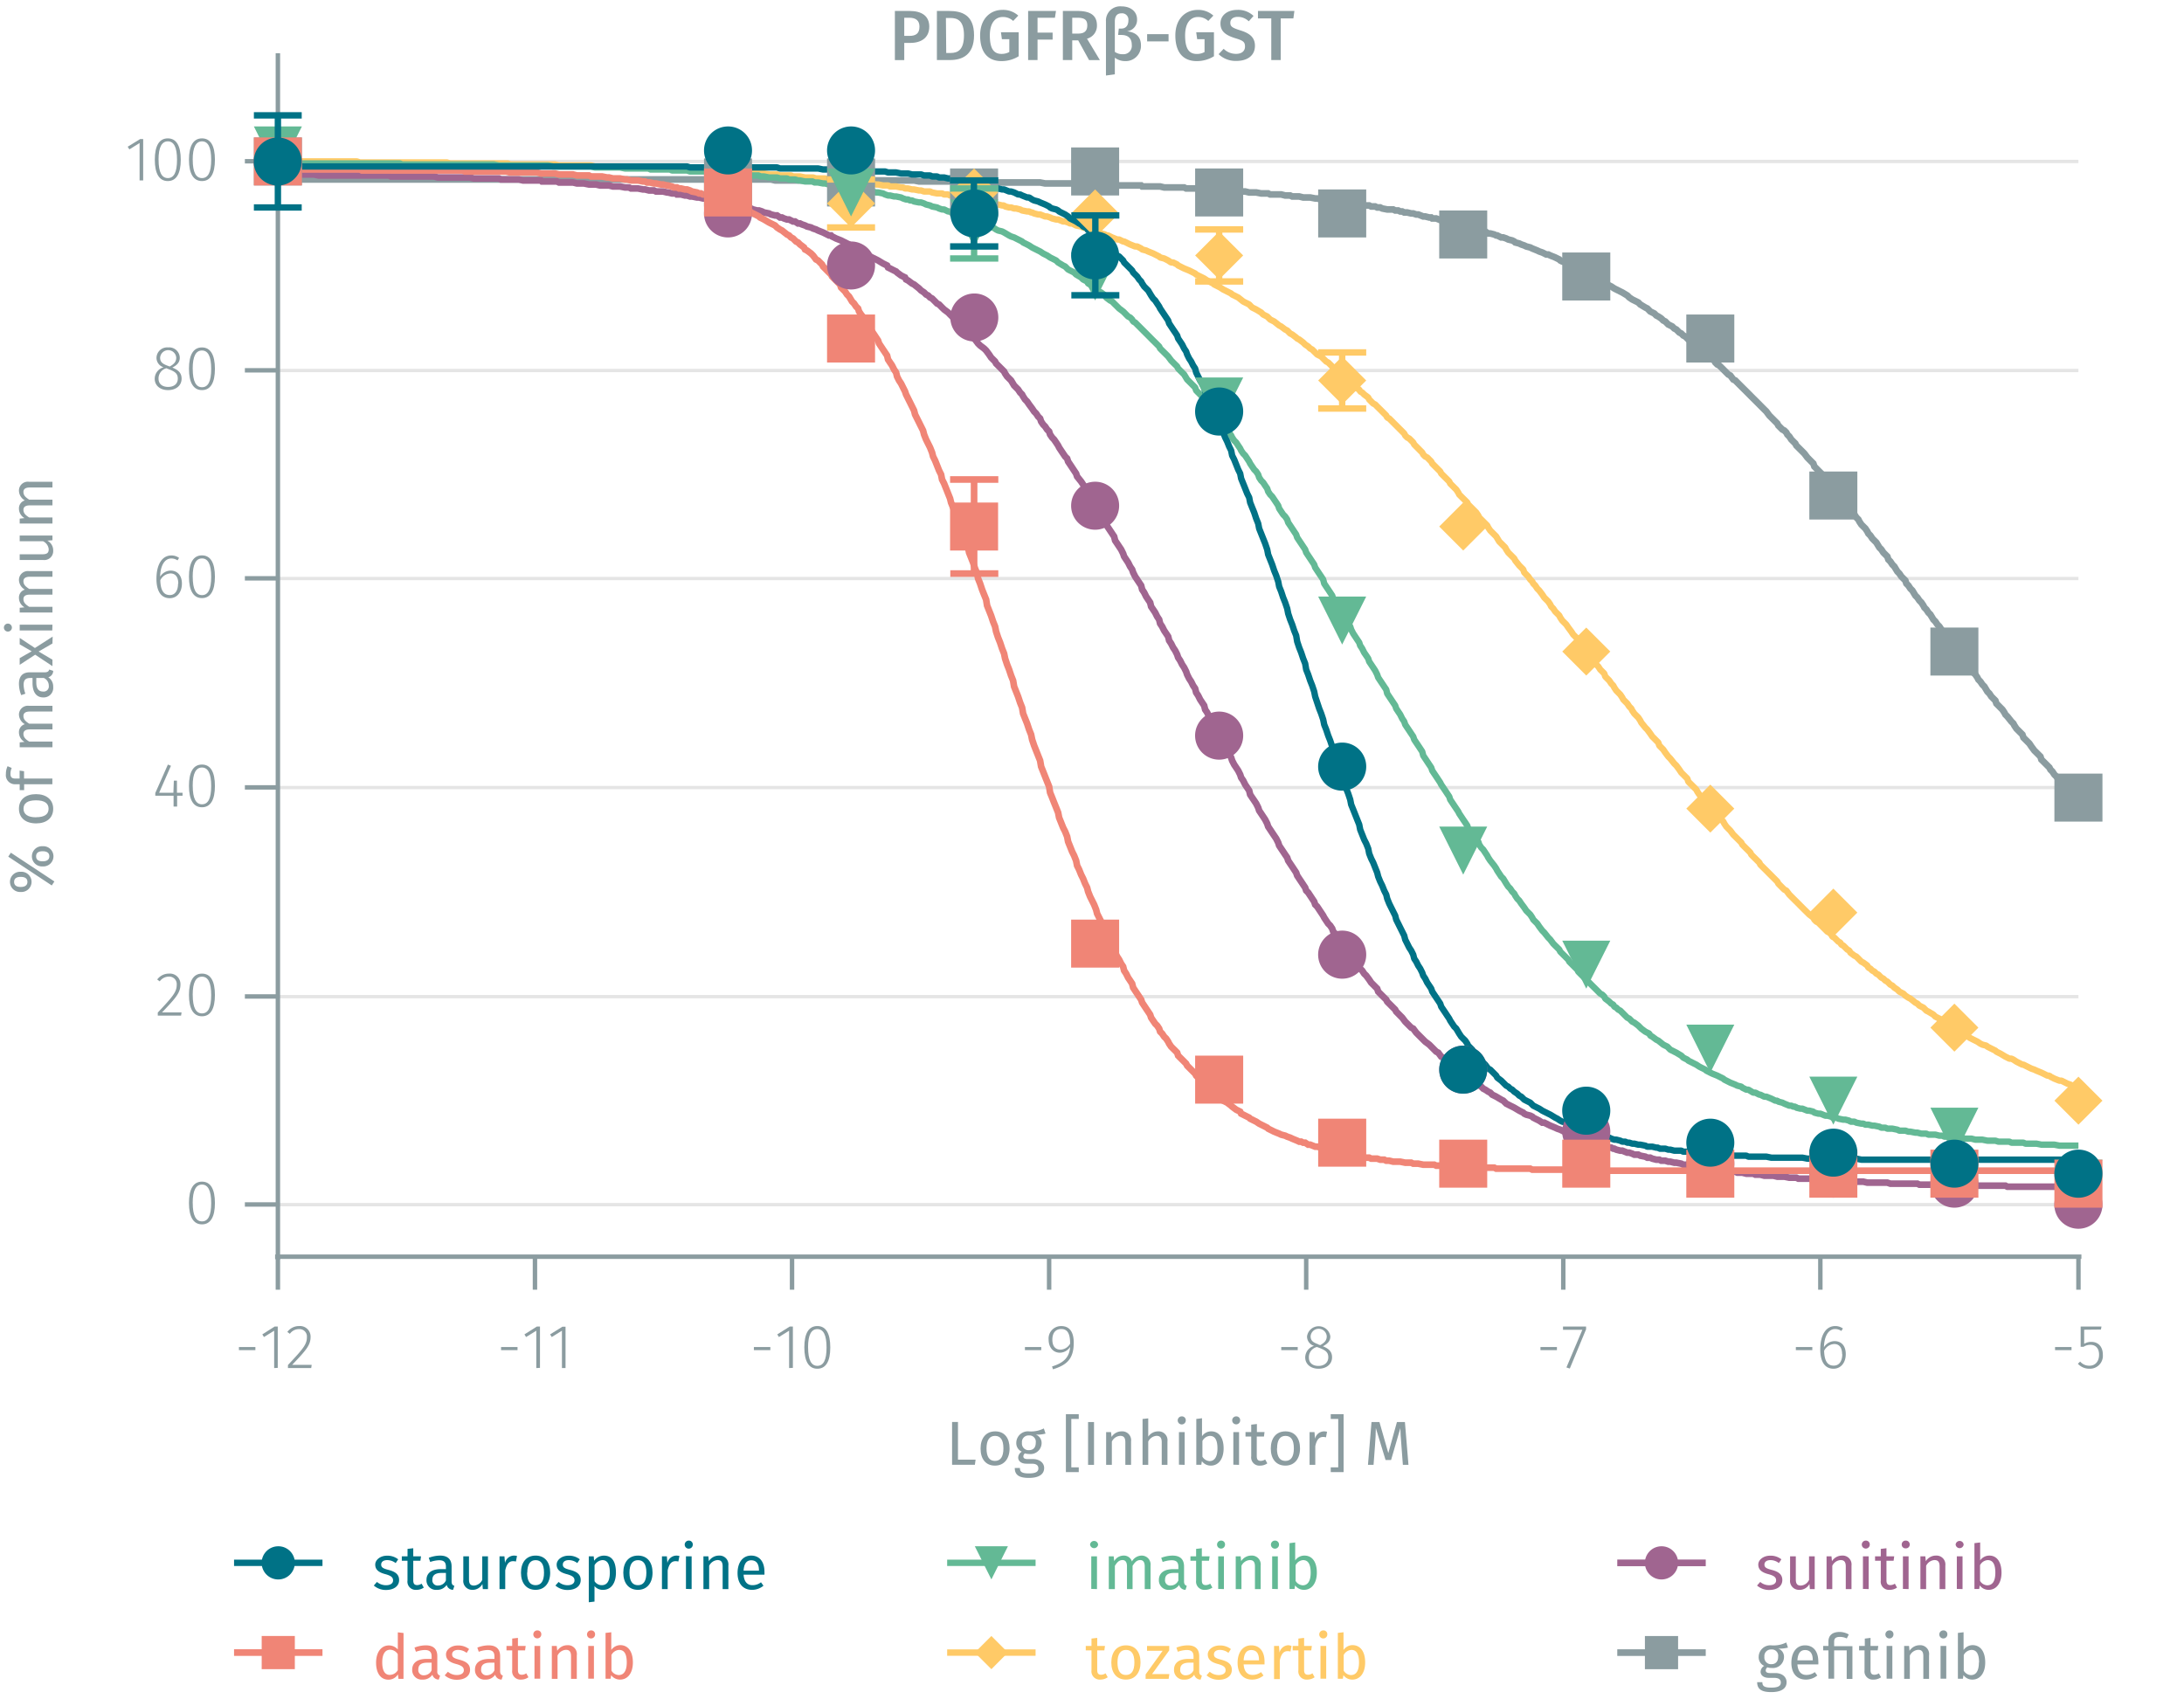 <svg id="Calque_1" data-name="Calque 1" xmlns="http://www.w3.org/2000/svg" viewBox="0 0 492.23 383.02"><title>assay-validation</title><path d="M62.63,271.53H468.44M62.63,224.64H468.44M62.63,177.52H468.44M62.63,130.4H468.44M62.63,83.51H468.44M62.63,36.39H468.44" fill="none" stroke="#e5e5e5" stroke-miterlimit="10" stroke-width="0.75"/><path d="M62,283.26H469.11m-406.48,0v7.44m57.94-7.44v7.44m57.94-7.44v7.44m57.94-7.44v7.44m57.94-7.44v7.44m57.94-7.44v7.44m57.94-7.44v7.44m58.17-7.44v7.44" fill="none" stroke="#8b9ca0" stroke-miterlimit="10"/><path d="M48.44,271.16c0,3.15-1,4.81-2.92,4.81s-2.93-1.67-2.93-4.82,1-4.81,2.93-4.81S48.44,268,48.44,271.16Zm-5,0c0,2.87.74,4.14,2.09,4.14s2.07-1.26,2.07-4.13S46.86,267,45.52,267,43.43,268.28,43.43,271.15Z" fill="#8b9ca0"/><path d="M57.56,303.62v.7H53.85v-.7Z" fill="#8b9ca0"/><path d="M61.79,308.36v-8.42l-2.3,1.43-.37-.6L61.9,299h.7v9.32Z" fill="#8b9ca0"/><path d="M70,301.34c0,1.85-1,3-4.16,6.3h4.41l-.11.72H64.9v-.69c3.46-3.68,4.27-4.65,4.27-6.29a1.67,1.67,0,0,0-1.77-1.8,2.5,2.5,0,0,0-2.07,1.06l-.57-.42a3.26,3.26,0,0,1,2.69-1.33A2.38,2.38,0,0,1,70,301.34Z" fill="#8b9ca0"/><path d="M116.64,303.62v.7h-3.71v-.7Z" fill="#8b9ca0"/><path d="M120.87,308.36v-8.42l-2.3,1.43-.37-.6L121,299h.7v9.32Z" fill="#8b9ca0"/><path d="M126.65,308.36v-8.42l-2.3,1.43-.37-.6,2.78-1.73h.7v9.32Z" fill="#8b9ca0"/><path d="M173.62,303.62v.7h-3.71v-.7Z" fill="#8b9ca0"/><path d="M177.85,308.36v-8.42l-2.3,1.43-.37-.6L178,299h.7v9.32Z" fill="#8b9ca0"/><path d="M187.13,303.71c0,3.15-1,4.8-2.92,4.8s-2.93-1.66-2.93-4.82,1-4.8,2.93-4.8S187.13,300.54,187.13,303.71Zm-5,0c0,2.88.74,4.15,2.09,4.15s2.07-1.26,2.07-4.13-.73-4.15-2.07-4.15S182.12,300.82,182.12,303.69Z" fill="#8b9ca0"/><path d="M234.68,303.62v.7H231v-.7Z" fill="#8b9ca0"/><path d="M242,302.64c0,3.69-1.6,5.05-4.68,6l-.21-.64c2.43-.74,3.92-1.93,4.07-4.41a2.77,2.77,0,0,1-2.3,1.31c-1.45,0-2.54-1.13-2.54-2.95a2.8,2.8,0,0,1,2.83-3.05C241.13,298.89,242,300.33,242,302.64Zm-.82.17c0-2.2-.58-3.25-2-3.25-1.25,0-2,.86-2,2.4s.73,2.25,1.84,2.25A2.58,2.58,0,0,0,241.21,302.81Z" fill="#8b9ca0"/><path d="M292.48,303.62v.7h-3.71v-.7Z" fill="#8b9ca0"/><path d="M300.22,305.94c0,1.55-1.26,2.57-3.05,2.57s-3-1.05-3-2.56a2.73,2.73,0,0,1,2-2.59,2.2,2.2,0,0,1-1.59-2.14,2.65,2.65,0,0,1,5.25,0c0,1-.55,1.64-1.68,2.23C299.54,304,300.22,304.69,300.22,305.94Zm-.85,0c0-1.14-.6-1.6-2.08-2.15l-.47-.18A2.35,2.35,0,0,0,295,306c0,1.22.86,1.88,2.15,1.88S299.37,307.14,299.37,305.94Zm-2.26-2.9.44.15c1-.55,1.47-1.09,1.47-2a1.82,1.82,0,0,0-3.63,0C295.39,302.14,295.87,302.57,297.11,303Z" fill="#8b9ca0"/><path d="M350.9,303.62v.7h-3.71v-.7Z" fill="#8b9ca0"/><path d="M353.8,308.47l-.76-.25,3.59-8.49h-4.36V299h5.2v.63Z" fill="#8b9ca0"/><path d="M408.46,303.62v.7h-3.71v-.7Z" fill="#8b9ca0"/><path d="M416,305.22c0,2-1.18,3.29-2.75,3.29-2.17,0-3-1.9-3-4.35,0-3.25,1.28-5.27,3.37-5.27a2.88,2.88,0,0,1,1.73.55l-.35.56a2.47,2.47,0,0,0-1.4-.44c-1.55,0-2.46,1.71-2.52,4.11a2.85,2.85,0,0,1,2.4-1.38C414.9,302.29,416,303.23,416,305.22Zm-.83,0c0-1.63-.76-2.28-1.77-2.28a2.68,2.68,0,0,0-2.28,1.54c.06,2.07.64,3.33,2.13,3.33C414.55,307.84,415.21,306.76,415.21,305.25Z" fill="#8b9ca0"/><path d="M466.88,303.62v.7h-3.71v-.7Z" fill="#8b9ca0"/><path d="M469.73,299.72v3.18a3,3,0,0,1,1.59-.44c1.6,0,2.62,1.09,2.62,2.9a2.91,2.91,0,0,1-3,3.15,3.45,3.45,0,0,1-2.63-1.12l.52-.49a2.65,2.65,0,0,0,2.11.93c1.32,0,2.15-1,2.15-2.48s-.81-2.23-1.95-2.23a2.76,2.76,0,0,0-1.55.45h-.65V299h4.69l-.12.68Z" fill="#8b9ca0"/><path d="M40.67,221.9c0,1.85-1,3-4.16,6.3h4.41l-.11.72H35.56v-.69c3.46-3.68,4.27-4.65,4.27-6.29a1.68,1.68,0,0,0-1.76-1.81A2.52,2.52,0,0,0,36,221.2l-.57-.42a3.26,3.26,0,0,1,2.69-1.33A2.37,2.37,0,0,1,40.67,221.9Z" fill="#8b9ca0"/><path d="M48.44,224.27c0,3.15-1,4.8-2.92,4.8s-2.93-1.67-2.93-4.82,1-4.8,2.93-4.8S48.44,221.1,48.44,224.27Zm-5,0c0,2.87.74,4.15,2.09,4.15s2.07-1.26,2.07-4.13-.73-4.15-2.07-4.15S43.43,221.38,43.43,224.25Z" fill="#8b9ca0"/><path d="M39.92,179.35v2.45h-.8v-2.45H35v-.6l2.84-6.42.69.28-2.66,6.07h3.21l.1-2.73h.7v2.73h1.26v.67Z" fill="#8b9ca0"/><path d="M48.44,177.15c0,3.15-1,4.81-2.92,4.81s-2.93-1.67-2.93-4.82,1-4.81,2.93-4.81S48.44,174,48.44,177.15Zm-5,0c0,2.87.74,4.14,2.09,4.14s2.07-1.26,2.07-4.13S46.86,173,45.52,173,43.43,174.27,43.43,177.14Z" fill="#8b9ca0"/><path d="M41,131.53c0,2.05-1.17,3.3-2.74,3.3-2.17,0-3-1.91-3-4.36,0-3.25,1.28-5.27,3.36-5.27a2.89,2.89,0,0,1,1.74.55l-.35.56a2.46,2.46,0,0,0-1.4-.43c-1.55,0-2.47,1.7-2.52,4.1a2.86,2.86,0,0,1,2.39-1.37C39.82,128.61,41,129.55,41,131.53Zm-.82,0c0-1.62-.76-2.28-1.77-2.28a2.7,2.7,0,0,0-2.28,1.54c.05,2.07.64,3.33,2.13,3.33C39.47,134.15,40.13,133.08,40.13,131.56Z" fill="#8b9ca0"/><path d="M48.44,130c0,3.15-1,4.81-2.92,4.81s-2.93-1.67-2.93-4.82,1-4.81,2.93-4.81S48.44,126.86,48.44,130Zm-5,0c0,2.87.74,4.14,2.09,4.14s2.07-1.26,2.07-4.13-.73-4.14-2.07-4.14S43.43,127.14,43.43,130Z" fill="#8b9ca0"/><path d="M40.93,85.35c0,1.56-1.26,2.58-3.06,2.58s-3-1.05-3-2.56a2.72,2.72,0,0,1,2-2.59,2.21,2.21,0,0,1-1.6-2.15,2.4,2.4,0,0,1,2.62-2.32,2.39,2.39,0,0,1,2.63,2.31c0,1-.54,1.64-1.68,2.23C40.24,83.41,40.93,84.11,40.93,85.35Zm-.86,0c0-1.13-.6-1.59-2.07-2.14L37.52,83a2.37,2.37,0,0,0-1.79,2.34c0,1.22.87,1.87,2.16,1.87S40.07,86.56,40.07,85.35Zm-2.25-2.9.43.16c1-.55,1.47-1.09,1.47-2a1.82,1.82,0,0,0-3.63,0C36.09,81.56,36.57,82,37.82,82.45Z" fill="#8b9ca0"/><path d="M48.44,83.13c0,3.15-1,4.8-2.92,4.8s-2.93-1.67-2.93-4.82,1-4.8,2.93-4.8S48.44,80,48.44,83.13Zm-5,0c0,2.87.74,4.15,2.09,4.15s2.07-1.26,2.07-4.13S46.86,79,45.52,79,43.43,80.24,43.43,83.11Z" fill="#8b9ca0"/><path d="M31.46,40.66V32.24l-2.3,1.43-.38-.6,2.79-1.72h.7v9.31Z" fill="#8b9ca0"/><path d="M40.74,36c0,3.15-1,4.81-2.92,4.81S34.89,39.15,34.89,36s1-4.81,2.93-4.81S40.74,32.85,40.74,36Zm-5,0c0,2.87.74,4.14,2.09,4.14s2.07-1.26,2.07-4.13-.73-4.15-2.07-4.15S35.73,33.13,35.73,36Z" fill="#8b9ca0"/><path d="M48.44,36c0,3.15-1,4.81-2.92,4.81S42.59,39.15,42.59,36s1-4.81,2.93-4.81S48.44,32.85,48.44,36Zm-5,0c0,2.87.74,4.14,2.09,4.14s2.07-1.26,2.07-4.13-.73-4.15-2.07-4.15S43.43,33.13,43.43,36Z" fill="#8b9ca0"/><path d="M62.63,283.93V12m0,259.49H55.19m7.44-46.89H55.19m7.44-47.12H55.19m7.44-47.12H55.19m7.44-46.89H55.19m7.44-47.12H55.19" fill="none" stroke="#8b9ca0" stroke-miterlimit="10"/><polyline points="62.63 40.45 173.77 40.45 174.68 40.67 206.01 40.67 207.14 40.9 223.37 40.9 223.82 41.13 234.42 41.13 235.55 41.35 244.11 41.35 245.01 41.58 250.65 41.58 251.78 41.8 257.19 41.8 257.42 42.03 261.47 42.03 262.38 42.25 266.88 42.25 267.33 42.48 270.49 42.48 270.94 42.7 273.65 42.7 274.55 42.93 277.7 42.93 278.61 43.16 280.64 43.16 281.54 43.38 283.12 43.38 284.24 43.6 285.82 43.6 286.27 43.83 288.75 43.83 289.65 44.06 290.78 44.06 291.23 44.28 292.81 44.28 293.71 44.51 295.29 44.51 296.42 44.73 296.87 44.73 297.77 44.96 298.9 44.96 299.35 45.18 300.48 45.18 300.93 45.41 302.28 45.41 302.96 45.63 303.41 45.63 304.53 45.86 304.99 45.86 305.89 46.09 307.01 46.09 307.46 46.31 308.59 46.31 309.04 46.54 309.94 46.54 310.39 46.76 311.07 46.76 311.52 46.99 312.65 47.21 314 47.21 314.45 47.44 315.13 47.44 315.58 47.66 316.03 47.66 316.48 47.89 317.16 47.89 318.06 48.11 318.51 48.11 319.19 48.34 319.64 48.34 320.77 48.79 321.22 48.79 322.12 49.02 322.57 49.02 322.8 49.24 323.7 49.24 324.82 49.69 325.27 49.69 326.18 49.92 326.63 49.92 327.3 50.14 327.75 50.37 328.21 50.37 328.66 50.59 328.88 50.59 329.33 50.82 330.24 51.05 330.69 51.05 331.36 51.27 331.81 51.5 332.71 51.72 333.17 51.72 333.39 51.95 334.29 52.17 334.74 52.17 335.42 52.62 335.87 52.62 336.77 52.85 337.22 53.07 337.45 53.07 337.9 53.3 338.35 53.52 338.8 53.52 339.48 53.75 339.93 53.98 340.83 54.2 341.28 54.43 341.51 54.65 342.41 54.88 342.86 55.1 343.54 55.33 343.99 55.55 344.89 55.78 345.34 56.01 346.47 56.46 346.92 56.68 347.6 56.91 348.05 57.13 348.5 57.36 348.95 57.36 349.4 57.58 350.52 58.03 350.98 58.26 351.43 58.48 351.65 58.71 352.1 58.94 353 59.16 353.46 59.39 354.13 59.84 354.58 60.06 355.03 60.29 355.71 60.51 356.16 60.74 357.06 61.19 357.51 61.42 358.64 62.09 359.09 62.32 359.54 62.54 359.77 62.77 360.22 62.99 361.12 63.45 361.57 63.67 361.8 63.9 362.25 64.12 362.7 64.35 363.15 64.57 363.83 65.02 364.28 65.25 364.73 65.47 365.18 65.7 365.63 65.92 366.76 66.6 367.21 67.05 367.88 67.5 368.34 67.73 368.79 67.95 369.24 68.18 369.69 68.63 370.82 69.31 371.27 69.53 371.94 70.21 372.39 70.43 372.85 70.66 373.3 71.11 373.75 71.34 374.42 71.79 374.87 72.24 375.32 72.46 376 73.14 376.45 73.36 376.9 73.59 377.35 74.04 377.81 74.27 378.26 74.72 378.48 74.94 378.93 75.17 379.38 75.62 379.83 75.84 380.29 76.3 380.51 76.52 381.41 77.2 381.86 77.65 382.99 78.55 383.44 79 384.34 79.68 384.57 79.9 385.02 80.35 385.47 80.58 385.92 81.03 386.37 81.25 386.6 81.71 387.05 82.16 387.5 82.38 387.95 82.83 388.4 83.28 388.63 83.51 389.08 83.96 389.53 84.41 389.98 84.64 390.65 85.54 391.11 85.76 391.56 86.22 392.01 86.67 392.46 87.12 392.68 87.34 393.59 88.24 394.04 88.69 394.71 89.37 395.16 89.82 395.62 90.27 396.07 90.72 396.52 91.17 396.74 91.4 397.64 92.3 398.1 92.75 398.77 93.66 399.22 94.11 399.67 94.56 400.12 95.01 400.57 95.46 400.8 95.91 401.25 96.36 401.7 96.81 402.15 97.04 402.6 97.49 402.83 97.94 403.28 98.39 403.73 99.07 404.18 99.52 404.63 99.97 404.86 100.42 405.31 100.87 405.76 101.32 406.21 101.77 406.66 102.22 407.34 103.12 407.79 103.58 408.69 104.48 408.92 105.15 409.37 105.6 409.82 106.06 410.27 106.51 410.72 106.96 410.95 107.41 411.4 108.08 411.85 108.53 412.3 108.99 412.75 109.44 412.98 109.89 413.43 110.56 413.88 111.02 414.33 111.47 415 112.37 415.45 113.04 415.91 113.5 416.36 113.95 416.81 114.62 417.03 115.07 417.48 115.52 417.94 115.97 418.39 116.65 418.84 117.1 419.06 117.55 419.51 118.23 419.96 118.68 420.42 119.13 420.87 119.81 421.09 120.26 421.54 120.71 421.99 121.39 422.44 121.84 422.89 122.29 423.57 123.41 424.02 123.86 424.47 124.54 424.92 124.99 425.37 125.44 425.6 126.12 426.05 126.57 426.5 127.25 426.95 127.7 427.63 128.82 428.08 129.28 428.53 129.95 428.98 130.4 429.43 130.85 429.66 131.53 430.11 131.98 430.56 132.66 431.01 133.11 431.69 134.24 432.14 134.69 432.59 135.36 433.04 135.81 433.49 136.49 433.72 136.94 434.17 137.39 434.62 138.07 435.07 138.52 435.75 139.65 436.2 140.1 436.65 140.77 437.1 141.22 437.55 141.9 437.77 142.35 438.23 143.03 438.68 143.48 439.13 143.93 439.8 145.06 440.25 145.73 440.7 146.19 441.16 146.64 441.61 147.31 441.83 147.76 442.28 148.44 442.73 148.89 443.19 149.34 443.86 150.47 444.31 151.15 444.76 151.6 445.21 152.05 445.67 152.72 445.89 153.17 446.34 153.63 446.79 154.3 447.24 154.75 447.92 155.88 448.37 156.33 448.82 157.01 449.27 157.46 449.72 157.91 449.95 158.58 450.4 159.03 450.85 159.49 451.3 159.94 451.75 160.61 451.98 161.06 452.43 161.51 453.33 162.64 453.78 163.09 454.01 163.54 454.46 164.22 454.91 164.67 455.36 165.12 455.81 165.57 456.04 166.25 456.49 166.7 456.94 167.15 457.39 167.6 457.84 168.28 458.51 169.18 458.97 169.63 459.87 170.53 460.09 171.21 460.55 171.66 461 172.11 461.45 172.56 461.9 173.01 462.12 173.46 462.57 173.91 463.02 174.59 463.48 175.04 464.15 175.94 464.6 176.4 465.5 177.3 465.95 177.75 466.63 178.65 467.08 179.1 467.98 180 468.44 180.45" fill="none" stroke="#8b9ca0" stroke-miterlimit="10" stroke-width="1.5"/><polyline points="62.63 39.32 70.74 39.32 71.87 39.55 87.65 39.55 88.1 39.77 97.8 39.77 98.7 40 105.91 40 106.81 40.22 112.45 40.22 112.9 40.45 116.96 40.45 117.86 40.67 121.92 40.67 122.15 40.9 125.53 40.9 125.98 41.13 129.13 41.13 130.04 41.35 131.61 41.35 132.74 41.58 134.32 41.58 135.22 41.8 137.25 41.8 138.15 42.03 139.73 42.03 140.86 42.25 141.76 42.25 142.21 42.48 143.79 42.48 144.92 42.7 145.37 42.7 146.27 42.93 147.4 42.93 147.85 43.16 149.43 43.16 150.33 43.38 150.55 43.38 151.45 43.6 152.36 43.6 152.58 43.83 153.48 43.83 154.38 44.06 154.84 44.06 155.51 44.28 155.96 44.28 157.09 44.51 157.54 44.51 158.44 44.73 158.89 44.73 159.57 44.96 160.47 44.96 160.92 45.18 161.6 45.18 162.5 45.41 162.95 45.63 163.63 45.63 164.08 45.86 165.21 46.09 165.66 46.09 166.56 46.31 167.01 46.54 167.69 46.76 168.14 46.76 169.26 46.99 169.72 47.21 170.62 47.44 171.07 47.44 171.74 47.66 172.19 47.89 173.32 48.11 173.77 48.34 174.68 48.56 175.13 48.56 175.8 49.02 176.25 49.02 176.7 49.24 177.38 49.47 177.83 49.47 178.73 49.92 179.18 49.92 179.86 50.37 180.31 50.37 180.76 50.59 181.44 50.82 181.89 51.05 182.79 51.27 183.24 51.5 183.92 51.72 184.37 51.95 185.5 52.4 185.95 52.62 186.85 53.07 187.3 53.07 187.53 53.3 187.98 53.52 188.43 53.75 189.56 54.2 190.01 54.43 190.46 54.65 190.91 54.88 191.36 55.1 192.03 55.55 192.49 55.78 192.94 56.01 193.61 56.46 194.06 56.68 194.97 57.13 195.42 57.36 196.09 57.81 196.54 58.03 197.45 58.48 197.9 58.71 199.02 59.39 199.47 59.61 199.93 59.84 200.15 60.29 200.6 60.51 201.5 60.97 201.96 61.19 202.18 61.42 203.08 62.09 203.53 62.32 203.98 62.54 204.21 62.99 204.66 63.22 205.56 63.9 206.01 64.12 207.14 65.02 207.59 65.47 208.27 65.92 208.72 66.38 209.17 66.6 209.62 67.05 210.07 67.28 210.75 67.95 211.2 68.41 211.65 68.63 212.32 69.31 212.78 69.76 213.68 70.43 214.13 70.89 215.26 72.01 215.71 72.46 216.38 73.14 216.83 73.59 217.74 74.49 218.19 74.72 218.41 75.17 219.31 76.07 219.76 76.52 220.44 77.42 220.89 77.87 221.79 78.55 222.25 79 222.92 79.9 223.37 80.58 223.82 81.03 224.27 81.48 224.5 81.93 224.95 82.38 225.4 82.83 225.85 83.28 226.3 83.73 226.53 84.19 226.98 84.86 227.43 85.31 227.88 85.76 228.56 86.89 229.01 87.34 229.46 87.79 229.91 88.47 230.36 88.92 230.59 89.37 231.04 90.05 231.49 90.5 231.94 91.17 232.62 92.08 233.07 92.75 233.52 93.2 233.97 93.88 234.42 94.33 234.65 95.01 235.1 95.68 235.55 96.14 236 96.81 236.45 97.26 236.67 97.94 237.13 98.61 237.57 99.07 238.03 99.74 238.48 100.42 238.7 100.87 239.15 101.55 239.6 102.22 240.06 102.9 240.51 103.35 240.73 104.03 241.18 104.7 241.63 105.38 242.08 106.06 242.53 106.73 242.76 107.41 243.66 108.53 244.11 109.21 244.56 109.89 245.01 110.56 245.24 111.24 245.69 111.92 246.14 112.59 246.59 113.27 247.04 113.95 247.27 114.62 247.72 115.3 248.17 116.2 248.62 116.88 249.07 117.55 249.3 118.23 249.75 118.91 250.2 119.58 250.65 120.26 251.1 120.93 251.33 121.84 251.78 122.51 252.23 123.19 252.68 123.86 253.13 124.77 253.36 125.44 253.81 126.12 254.26 126.8 254.71 127.7 255.16 128.37 255.39 129.05 255.84 129.95 256.29 130.63 256.74 131.31 257.19 131.98 257.42 132.88 257.87 133.56 258.32 134.46 258.77 135.14 259.22 135.81 259.44 136.72 259.89 137.39 260.35 138.07 260.8 138.97 261.25 139.65 261.47 140.55 261.92 141.22 262.38 142.13 262.83 142.8 263.28 143.48 263.5 144.38 263.95 145.06 264.4 145.96 264.86 146.64 265.31 147.54 265.53 148.21 265.98 148.89 266.43 149.79 266.88 150.47 267.33 151.37 267.56 152.05 268.01 152.95 268.46 153.63 268.91 154.53 269.36 155.2 269.59 156.1 270.04 156.78 270.49 157.68 270.94 158.36 271.39 159.03 271.62 159.94 272.07 160.61 272.52 161.51 272.97 162.19 273.42 163.09 273.65 163.77 274.1 164.67 274.55 165.35 275 166.02 275.45 166.93 275.68 167.6 276.13 168.5 276.58 169.18 277.03 169.86 277.48 170.76 277.7 171.44 278.16 172.34 278.61 173.01 279.06 173.69 279.51 174.59 279.73 175.27 280.19 175.94 280.64 176.85 281.09 177.52 281.54 178.2 281.76 179.1 282.21 179.78 282.67 180.45 283.12 181.13 283.57 182.03 283.79 182.71 284.24 183.38 284.69 184.06 285.14 184.74 285.6 185.64 285.82 186.31 286.27 186.99 286.72 187.67 287.17 188.34 287.63 189.02 288.08 189.92 288.3 190.6 288.75 191.28 289.2 191.95 289.65 192.63 290.11 193.3 290.33 193.98 290.78 194.66 291.23 195.33 291.68 196.01 292.13 196.69 292.36 197.36 292.81 198.04 293.26 198.71 293.71 199.39 294.16 200.07 294.39 200.74 294.84 201.19 295.29 201.87 295.74 202.55 296.19 203.22 296.42 203.9 296.87 204.35 297.32 205.03 297.77 205.7 298.22 206.38 298.45 206.83 298.9 207.51 299.35 208.18 299.8 208.63 300.25 209.31 300.48 209.99 300.93 210.44 301.38 211.11 301.83 211.56 302.28 212.24 302.5 212.92 302.96 213.37 303.41 214.04 303.86 214.5 304.31 215.17 304.53 215.62 304.99 216.07 305.44 216.75 305.89 217.2 306.34 217.88 306.56 218.33 307.01 218.78 307.46 219.46 307.92 219.91 308.59 220.81 309.04 221.49 309.49 221.94 309.94 222.39 310.39 222.84 310.62 223.51 311.07 223.97 311.52 224.42 311.97 224.87 312.43 225.32 312.65 225.77 313.1 226.22 313.55 226.67 314 227.12 314.45 227.57 314.68 228.02 315.13 228.47 315.58 228.93 316.03 229.38 316.71 230.28 317.16 230.73 318.06 231.63 318.51 231.85 319.19 232.76 319.64 233.21 320.77 234.34 321.22 234.79 322.12 235.46 322.57 235.91 323.25 236.59 323.7 237.04 324.15 237.27 324.82 238.17 325.27 238.39 325.73 238.84 326.18 239.07 326.63 239.52 326.85 239.75 327.3 240.2 327.75 240.42 328.66 241.1 328.88 241.55 329.33 241.78 330.24 242.45 330.69 242.68 331.36 243.35 331.81 243.58 332.26 243.8 332.71 244.25 333.17 244.48 333.84 244.93 334.29 245.38 334.74 245.61 335.42 246.06 335.87 246.28 336.32 246.74 336.77 246.96 337.22 247.19 338.35 247.86 338.8 248.09 339.48 248.76 339.93 248.99 340.38 249.22 340.83 249.44 341.28 249.67 342.41 250.34 342.86 250.57 343.31 250.79 343.54 251.02 343.99 251.24 344.89 251.47 345.34 251.69 345.57 251.92 346.02 252.15 346.47 252.37 346.92 252.6 347.6 253.05 348.05 253.05 348.5 253.27 348.95 253.5 349.4 253.72 350.52 254.18 350.98 254.4 351.65 254.63 352.1 254.85 353 255.3 353.46 255.3 354.58 255.75 355.03 255.98 355.49 256.2 355.71 256.43 356.16 256.43 357.06 256.65 357.51 256.88 358.64 257.33 359.09 257.56 359.77 257.78 360.22 257.78 361.12 258.01 361.57 258.23 362.7 258.68 363.15 258.68 363.6 258.91 363.83 258.91 364.28 259.13 365.18 259.36 365.63 259.36 366.76 259.81 367.21 259.81 367.88 260.04 368.34 260.26 369.24 260.26 369.69 260.49 370.82 260.71 371.27 260.94 371.94 260.94 372.39 261.16 373.3 261.39 373.97 261.39 374.42 261.62 375.32 261.62 376 261.84 376.45 261.84 377.35 262.07 377.81 262.07 378.93 262.29 379.38 262.52 380.29 262.52 380.51 262.74 381.41 262.74 381.86 262.97 382.99 262.97 383.44 263.19 384.34 263.19 384.57 263.42 385.92 263.42 387.05 263.64 387.5 263.64 388.4 263.87 388.63 263.87 389.53 264.1 391.11 264.1 391.56 264.32 392.68 264.32 393.59 264.55 395.16 264.55 395.62 264.77 396.74 264.77 397.64 265 399.67 265 400.57 265.22 402.15 265.22 403.28 265.45 404.86 265.45 405.31 265.67 407.79 265.67 408.69 265.9 411.85 265.9 412.75 266.12 415.91 266.12 416.81 266.35 419.96 266.35 420.87 266.57 425.37 266.57 426.05 266.8 432.14 266.8 432.59 267.02 440.25 267.02 441.16 267.25 451.98 267.25 452.43 267.48 468.44 267.48" fill="none" stroke="#a06590" stroke-miterlimit="10" stroke-width="1.5"/><polyline points="62.63 36.39 80.44 36.39 81.11 36.62 100.73 36.62 101.4 36.84 114.48 36.84 114.93 37.07 125.08 37.07 125.98 37.29 133.19 37.29 134.09 37.52 139.73 37.52 140.86 37.74 146.49 37.74 147.4 37.97 151.91 37.97 153.03 38.2 156.87 38.2 157.09 38.42 161.15 38.42 161.6 38.65 164.08 38.65 165.21 38.87 168.14 38.87 169.26 39.1 172.19 39.1 173.32 39.32 175.13 39.32 175.8 39.55 178.28 39.55 178.73 39.77 180.31 39.77 181.44 40 183.24 40 183.92 40.22 185.95 40.22 186.85 40.45 187.98 40.45 188.43 40.67 190.01 40.67 190.91 40.9 192.49 40.9 192.94 41.13 194.06 41.13 194.97 41.35 196.54 41.35 197.45 41.58 197.9 41.58 199.02 41.8 200.15 41.8 200.6 42.03 201.96 42.03 203.08 42.25 203.53 42.25 203.98 42.48 204.66 42.48 205.56 42.7 206.01 42.7 207.14 42.93 207.59 42.93 208.27 43.16 209.62 43.16 210.07 43.38 211.2 43.6 212.32 43.6 212.78 43.83 213.68 43.83 214.13 44.06 215.26 44.28 215.71 44.28 216.38 44.51 216.83 44.51 217.74 44.73 218.19 44.73 219.31 44.96 219.76 44.96 220.22 45.18 220.89 45.18 221.79 45.41 222.25 45.41 223.37 45.86 223.82 45.86 224.5 46.09 224.95 46.09 225.85 46.31 226.3 46.31 226.53 46.54 227.43 46.76 227.88 46.76 228.56 46.99 229.01 46.99 229.91 47.21 230.36 47.44 231.49 47.66 231.94 47.66 232.39 47.89 232.62 47.89 233.07 48.11 233.97 48.34 234.42 48.34 235.55 48.79 236 48.79 236.67 49.02 237.13 49.24 238.03 49.47 238.48 49.47 239.6 49.92 240.06 49.92 240.73 50.14 241.18 50.37 241.63 50.37 242.08 50.59 242.53 50.82 243.66 51.05 244.11 51.27 245.01 51.5 245.24 51.72 245.69 51.72 246.14 51.95 246.59 51.95 247.72 52.4 248.17 52.62 249.07 52.85 249.3 53.07 249.75 53.07 250.2 53.3 250.65 53.52 251.78 53.98 252.23 53.98 253.13 54.43 253.36 54.43 253.81 54.65 254.26 54.88 254.71 55.1 255.84 55.55 256.29 55.55 256.74 55.78 257.19 56.01 257.42 56.23 258.32 56.46 258.77 56.68 259.89 57.13 260.35 57.36 261.25 57.81 261.47 58.03 262.38 58.26 262.83 58.48 263.28 58.71 263.95 59.16 264.4 59.16 265.31 59.61 265.53 59.84 265.98 60.06 266.43 60.29 266.88 60.51 268.01 60.97 268.46 61.19 268.91 61.42 269.36 61.64 269.59 61.87 270.49 62.32 270.94 62.54 271.39 62.77 272.07 63.22 272.52 63.45 273.42 63.9 273.65 64.12 274.55 64.57 275 64.8 275.68 65.25 276.13 65.47 276.58 65.7 277.48 66.15 277.7 66.38 278.16 66.6 278.61 66.83 279.06 67.05 280.19 67.95 280.64 68.18 281.54 68.63 281.76 68.86 282.21 69.31 282.67 69.53 283.12 69.76 284.24 70.43 284.69 70.89 285.6 71.34 285.82 71.56 286.27 72.01 286.72 72.24 287.17 72.46 288.3 73.36 288.75 73.59 289.65 74.27 290.11 74.49 290.33 74.72 290.78 75.17 291.23 75.39 292.13 76.07 292.36 76.3 292.81 76.52 293.71 77.2 294.16 77.65 294.84 78.1 295.29 78.55 295.74 78.78 296.19 79.23 296.42 79.45 296.87 79.9 297.32 80.13 297.77 80.35 298.22 80.81 298.9 81.48 299.35 81.71 300.48 82.83 300.93 83.28 301.83 83.96 302.28 84.19 302.5 84.64 302.96 84.86 303.41 85.31 303.86 85.54 304.31 85.99 304.53 86.44 304.99 86.67 305.44 87.12 305.89 87.57 306.34 87.79 306.56 88.24 307.01 88.47 307.46 88.92 308.37 89.6 308.59 90.05 309.04 90.5 309.49 90.95 309.94 91.17 310.39 91.63 311.07 92.3 311.52 92.75 312.43 93.66 312.65 94.11 313.1 94.33 313.55 94.78 314 95.23 314.45 95.68 315.13 96.36 315.58 96.81 316.48 97.71 316.71 98.16 317.16 98.61 317.61 98.84 318.06 99.29 318.51 99.74 318.74 100.19 319.19 100.64 319.64 101.09 320.09 101.55 320.54 102 320.77 102.45 321.22 102.9 321.67 103.12 322.12 103.58 322.57 104.03 322.8 104.48 323.25 104.93 323.7 105.38 324.15 105.83 324.6 106.28 324.82 106.73 325.27 107.18 325.73 107.63 326.18 108.08 326.63 108.53 326.85 108.99 327.3 109.44 327.75 109.89 328.21 110.34 328.66 111.02 328.88 111.47 329.33 111.92 329.78 112.37 330.24 112.82 330.69 113.27 330.91 113.72 331.36 114.17 331.81 114.62 332.26 115.07 332.71 115.52 333.17 116.2 333.39 116.65 333.84 117.1 334.29 117.55 334.74 118 335.19 118.45 335.42 118.91 335.87 119.58 336.77 120.48 337.22 120.93 337.9 122.06 338.35 122.51 338.8 122.96 339.25 123.41 339.48 123.86 339.93 124.54 340.38 124.99 340.83 125.44 341.28 125.89 341.51 126.34 342.41 127.47 342.86 127.92 343.31 128.37 343.54 129.05 343.99 129.5 344.44 129.95 344.89 130.63 345.34 131.08 345.57 131.53 346.02 131.98 346.47 132.66 346.92 133.11 347.6 134.01 348.05 134.69 348.95 135.59 349.4 136.26 349.62 136.72 350.07 137.17 350.52 137.84 350.98 138.29 351.43 138.75 351.65 139.2 352.1 139.87 353 140.77 353.46 141.45 354.13 142.35 354.58 143.03 355.03 143.48 355.49 143.93 355.71 144.61 356.16 145.06 356.61 145.51 357.06 146.19 357.51 146.64 358.19 147.76 358.64 148.21 359.09 148.66 359.54 149.34 359.77 149.79 360.22 150.24 360.67 150.92 361.12 151.37 361.57 151.82 361.8 152.5 362.25 152.95 362.7 153.4 363.15 154.07 363.6 154.53 363.83 154.98 364.28 155.65 364.73 156.1 365.18 156.56 365.63 157.23 365.86 157.68 366.76 158.58 367.21 159.26 367.66 159.71 367.88 160.16 368.34 160.84 368.79 161.29 369.24 161.74 369.69 162.42 369.91 162.87 370.82 164 371.27 164.45 371.94 165.35 372.39 166.02 372.85 166.47 373.3 166.93 373.75 167.38 373.97 168.05 374.42 168.5 374.87 168.96 375.32 169.63 376 170.53 376.45 170.98 377.35 172.11 377.81 172.56 378.48 173.46 378.93 174.14 379.38 174.59 379.83 175.04 380.29 175.49 380.51 176.17 380.96 176.62 381.41 177.07 381.86 177.52 382.31 177.97 382.54 178.42 382.99 179.1 383.44 179.55 383.89 180 384.34 180.45 384.57 180.9 385.02 181.35 385.47 182.03 385.92 182.48 386.37 182.93 386.6 183.38 387.05 183.84 387.5 184.29 387.95 184.74 388.4 185.19 388.63 185.64 389.08 186.31 389.53 186.77 389.98 187.22 390.65 188.12 391.11 188.57 391.56 189.02 392.01 189.47 392.46 189.92 392.68 190.37 393.13 190.82 393.59 191.28 394.04 191.72 394.49 192.18 394.71 192.63 395.16 193.08 395.62 193.53 396.07 193.98 396.52 194.43 396.74 194.88 397.19 195.33 397.64 195.78 398.1 196.23 398.55 196.69 399.22 197.36 399.67 197.81 400.12 198.26 400.57 198.71 400.8 199.16 401.25 199.62 401.7 200.07 402.15 200.52 402.6 200.74 403.28 201.65 403.73 202.1 404.63 203 404.86 203.22 405.31 203.67 405.76 204.13 406.21 204.58 406.66 205.03 407.34 205.7 407.79 206.15 408.69 206.83 408.92 207.28 409.37 207.73 409.82 207.96 410.27 208.41 410.72 208.86 411.4 209.54 411.85 209.99 412.3 210.21 412.75 210.66 412.98 211.11 413.43 211.34 413.88 211.79 414.33 212.24 414.78 212.47 415 212.92 415.45 213.14 415.91 213.59 416.36 214.04 416.81 214.27 417.03 214.72 417.94 215.4 418.39 215.62 419.51 216.75 419.96 216.98 420.87 217.65 421.09 218.1 421.54 218.33 421.99 218.78 422.44 219 422.89 219.46 423.35 219.68 423.57 219.91 424.02 220.36 424.47 220.58 424.92 221.03 425.37 221.26 426.05 221.94 426.5 222.16 426.95 222.61 427.63 223.06 428.08 223.51 428.53 223.74 428.98 223.97 429.43 224.42 430.11 224.87 430.56 225.09 431.69 225.99 432.14 226.22 432.59 226.67 433.04 226.9 433.49 227.12 433.72 227.35 434.17 227.8 434.62 228.02 435.75 228.7 436.2 229.15 437.1 229.6 437.55 229.83 438.23 230.28 438.68 230.5 439.8 231.4 440.25 231.63 440.7 231.85 441.16 232.08 441.61 232.31 442.28 232.76 442.73 232.98 443.19 233.21 443.86 233.88 444.31 234.11 444.76 234.34 445.21 234.56 445.67 234.79 446.34 235.24 446.79 235.46 447.69 235.69 447.92 235.91 448.37 236.14 449.27 236.59 449.72 236.81 449.95 237.04 450.4 237.27 450.85 237.49 451.98 238.17 452.43 238.39 452.88 238.62 453.33 238.62 453.78 238.84 454.46 239.29 454.91 239.52 455.36 239.75 455.81 239.97 456.04 239.97 456.49 240.2 457.39 240.65 457.84 240.87 458.51 241.1 458.97 241.32 460.09 241.78 460.55 242 461.45 242.45 461.9 242.45 462.12 242.68 462.57 242.9 463.02 243.13 464.15 243.58 464.6 243.58 465.05 243.8 465.5 244.03 465.95 244.25 466.63 244.48 467.08 244.71 467.98 244.93 468.44 245.16" fill="none" stroke="#ffca67" stroke-miterlimit="1" stroke-width="1.44"/><polyline points="62.63 36.84 90.13 36.84 90.58 37.07 111.32 37.07 112.45 37.29 123.5 37.29 124.63 37.52 133.19 37.52 134.09 37.74 139.73 37.74 140.86 37.97 146.27 37.97 146.49 38.2 151 38.2 151.45 38.42 154.84 38.42 155.51 38.65 158.89 38.65 159.57 38.87 162.5 38.87 162.95 39.1 165.21 39.1 165.66 39.32 168.14 39.32 169.26 39.55 171.07 39.55 171.29 39.77 172.19 39.77 173.32 40 175.13 40 175.8 40.22 177.38 40.22 177.83 40.45 179.18 40.45 179.86 40.67 180.31 40.67 181.44 40.9 183.24 40.9 183.47 41.13 184.37 41.13 185.5 41.35 185.95 41.35 186.85 41.58 187.3 41.58 187.98 41.8 188.43 41.8 189.56 42.03 190.01 42.03 190.91 42.25 192.03 42.25 192.49 42.48 193.61 42.7 194.06 42.7 194.97 42.93 195.42 42.93 196.09 43.16 196.54 43.16 197.45 43.38 197.9 43.38 199.02 43.6 199.47 43.83 200.15 44.06 200.6 44.06 201.5 44.28 201.96 44.28 203.08 44.51 203.53 44.73 204.21 44.96 204.66 44.96 205.11 45.18 205.56 45.18 206.01 45.41 207.14 45.63 207.59 45.63 208.27 45.86 208.72 46.09 209.62 46.31 210.07 46.54 211.2 46.76 211.65 46.99 212.32 47.21 212.78 47.21 213.68 47.66 214.13 47.66 214.35 47.89 215.26 48.11 215.71 48.34 216.38 48.56 216.83 48.56 217.74 49.02 218.19 49.02 218.41 49.24 219.31 49.47 219.76 49.69 220.44 49.92 220.89 50.14 221.34 50.37 221.79 50.59 222.25 50.59 223.37 51.27 223.82 51.27 224.5 51.72 224.95 51.95 225.85 52.17 226.3 52.4 227.43 53.07 227.88 53.3 228.56 53.52 229.01 53.75 229.91 54.2 230.36 54.43 230.59 54.65 231.49 55.1 231.94 55.33 232.62 55.78 233.07 56.01 233.97 56.46 234.42 56.68 235.1 57.13 235.55 57.36 236 57.58 236.67 58.03 237.13 58.26 237.57 58.48 238.03 58.71 238.48 59.16 239.6 59.84 240.06 60.06 240.73 60.74 241.18 60.97 241.63 61.19 242.08 61.42 242.53 61.87 243.66 62.54 244.11 62.99 245.01 63.45 245.24 63.9 245.69 64.12 246.14 64.35 246.59 64.8 247.04 65.02 247.27 65.47 247.72 65.7 248.17 65.92 249.07 66.6 249.3 67.05 250.2 67.73 250.65 67.95 251.1 68.41 251.78 69.08 252.23 69.53 253.13 70.21 253.36 70.43 253.81 70.89 254.26 71.34 254.71 71.56 255.16 72.01 255.39 72.46 255.84 72.69 256.29 73.14 256.74 73.59 257.19 74.04 257.42 74.27 257.87 74.72 258.32 75.17 258.77 75.62 259.22 76.07 259.44 76.3 259.89 76.75 260.35 77.2 260.8 77.65 261.25 78.1 261.47 78.55 261.92 79 262.38 79.45 262.83 79.9 263.28 80.35 263.95 81.25 264.4 81.71 265.31 82.61 265.53 83.06 266.43 83.96 266.88 84.41 267.56 85.54 268.01 85.99 268.46 86.44 268.91 86.89 269.36 87.34 269.59 88.02 270.04 88.47 270.49 88.92 270.94 89.37 271.39 90.05 272.07 90.95 272.52 91.63 272.97 92.08 273.42 92.53 273.65 93.2 274.1 93.66 274.55 94.11 275 94.78 275.45 95.23 276.13 96.36 276.58 97.04 277.03 97.49 277.48 98.16 277.7 98.61 278.16 99.29 278.61 99.74 279.06 100.42 279.51 101.09 279.73 101.55 280.19 102.22 280.64 102.67 281.09 103.35 281.54 104.03 281.76 104.48 282.21 105.15 282.67 105.83 283.12 106.28 283.57 106.96 283.79 107.63 284.24 108.31 284.69 108.76 285.14 109.44 285.6 110.11 285.82 110.79 286.27 111.47 286.72 111.92 287.17 112.59 287.63 113.27 288.08 113.95 288.3 114.62 288.75 115.3 289.2 115.97 289.65 116.42 290.11 117.1 290.33 117.78 290.78 118.45 291.23 119.13 291.68 119.81 292.13 120.48 292.36 121.16 292.81 121.84 293.26 122.51 293.71 123.19 294.16 123.86 294.39 124.54 294.84 125.22 295.29 125.89 295.74 126.57 296.19 127.25 296.42 127.92 296.87 128.6 297.32 129.28 297.77 129.95 298.22 130.63 298.45 131.53 298.9 132.21 299.35 132.88 299.8 133.56 300.25 134.24 300.48 134.91 300.93 135.59 301.38 136.26 301.83 136.94 302.28 137.84 302.5 138.52 302.96 139.2 303.41 139.87 303.86 140.55 304.31 141.22 304.53 141.9 304.99 142.8 305.44 143.48 305.89 144.16 306.34 144.83 306.56 145.51 307.01 146.19 307.46 147.09 307.92 147.76 308.37 148.44 308.59 149.12 309.04 149.79 309.49 150.47 309.94 151.15 310.39 152.05 310.62 152.72 311.07 153.4 311.52 154.07 311.97 154.75 312.43 155.43 312.65 156.33 313.1 157.01 313.55 157.68 314 158.36 314.45 159.03 314.68 159.71 315.13 160.39 315.58 161.06 316.03 161.97 316.48 162.64 316.71 163.32 317.16 164 317.61 164.67 318.06 165.35 318.51 166.02 318.74 166.7 319.19 167.38 319.64 168.05 320.09 168.73 320.54 169.41 320.77 170.31 321.22 170.98 321.67 171.66 322.12 172.34 322.57 173.01 322.8 173.69 323.25 174.37 323.7 175.04 324.15 175.72 324.6 176.4 324.82 176.85 325.27 177.52 325.73 178.2 326.18 178.88 326.63 179.55 326.85 180.23 327.3 180.9 327.75 181.58 328.21 182.26 328.66 182.93 328.88 183.38 329.33 184.06 329.78 184.74 330.24 185.41 330.69 186.09 330.91 186.77 331.36 187.22 331.81 187.89 332.26 188.57 332.71 189.25 333.17 189.7 333.39 190.37 333.84 191.05 334.29 191.5 334.74 192.18 335.19 192.85 335.42 193.3 335.87 193.98 336.77 195.11 337.22 195.78 337.45 196.23 337.9 196.91 338.35 197.59 338.8 198.04 339.48 199.16 339.93 199.84 340.38 200.29 340.83 200.97 341.28 201.42 341.51 201.87 341.96 202.55 342.41 203 342.86 203.67 343.54 204.58 343.99 205.25 344.44 205.7 344.89 206.15 345.34 206.83 345.57 207.28 346.02 207.73 346.47 208.18 346.92 208.86 347.6 209.76 348.05 210.21 348.95 211.34 349.4 211.79 350.07 212.69 350.52 213.14 350.98 213.59 351.43 214.04 351.65 214.5 352.1 214.95 352.55 215.4 353 215.85 353.46 216.3 353.68 216.75 354.13 217.2 354.58 217.65 355.03 218.1 355.49 218.55 355.71 219 356.16 219.46 356.61 219.91 357.06 220.36 357.51 220.58 357.74 221.03 358.64 221.94 359.09 222.39 359.77 223.06 360.22 223.51 360.67 223.97 361.12 224.19 361.57 224.64 361.8 225.09 362.7 225.77 363.15 226.22 363.6 226.44 363.83 226.9 364.28 227.12 364.73 227.57 365.18 227.8 365.63 228.25 366.31 228.93 366.76 229.38 367.21 229.6 367.88 230.28 368.34 230.5 369.24 231.18 369.69 231.63 369.91 231.85 370.82 232.53 371.27 232.76 371.72 232.98 371.94 233.43 372.39 233.66 373.3 234.34 373.75 234.56 374.87 235.46 375.32 235.69 375.78 235.91 376 236.14 376.45 236.59 377.35 237.04 377.81 237.27 378.93 237.94 379.38 238.39 379.83 238.62 380.29 238.84 380.51 239.07 381.41 239.52 381.86 239.75 382.31 239.97 382.99 240.42 383.44 240.65 384.34 241.1 384.57 241.32 385.47 241.78 385.92 242 387.05 242.45 387.5 242.68 388.4 243.13 388.63 243.35 389.53 243.8 389.98 244.03 391.11 244.48 391.56 244.71 392.46 244.93 392.68 245.16 393.13 245.38 393.59 245.61 394.04 245.61 395.16 246.28 395.62 246.28 396.07 246.51 396.52 246.74 396.74 246.74 397.64 247.19 398.1 247.19 399.22 247.64 399.67 247.86 400.12 248.09 400.57 248.09 400.8 248.31 401.7 248.54 402.15 248.76 403.28 249.22 403.73 249.22 404.18 249.44 404.63 249.44 404.86 249.67 405.76 249.89 406.21 249.89 407.34 250.34 407.79 250.34 408.69 250.57 408.92 250.79 409.82 251.02 410.27 251.02 411.4 251.47 411.85 251.47 412.75 251.69 412.98 251.92 413.88 251.92 414.33 252.15 415.45 252.37 415.91 252.37 416.81 252.6 417.03 252.82 417.94 252.82 418.39 253.05 419.51 253.27 419.96 253.27 420.42 253.5 421.09 253.5 421.99 253.72 422.44 253.72 423.57 253.95 424.02 254.18 424.92 254.18 425.37 254.4 426.5 254.4 427.63 254.63 428.08 254.85 429.43 254.85 430.11 255.08 430.56 255.08 431.69 255.3 432.14 255.3 433.04 255.53 434.17 255.53 434.62 255.75 436.2 255.75 437.1 255.98 437.77 255.98 438.23 256.2 439.8 256.2 440.25 256.43 442.28 256.43 442.73 256.65 444.31 256.65 445.21 256.88 446.79 256.88 447.92 257.11 449.72 257.11 450.4 257.33 452.88 257.33 453.33 257.56 456.04 257.56 456.49 257.78 458.97 257.78 460.09 258.01 463.02 258.01 464.15 258.23 468.44 258.23" fill="none" stroke="#63b995" stroke-miterlimit="1" stroke-width="1.44"/><polyline points="62.63 38.2 81.11 38.2 81.56 38.42 104.33 38.42 104.79 38.65 114.03 38.65 114.93 38.87 121.02 38.87 121.92 39.1 125.08 39.1 125.98 39.32 129.13 39.32 130.04 39.55 132.74 39.55 133.19 39.77 135.67 39.77 136.8 40 137.25 40 138.15 40.22 139.73 40.22 140.86 40.45 141.31 40.45 142.21 40.67 143.79 40.67 144.92 40.9 145.37 40.9 145.82 41.13 146.49 41.13 147.4 41.35 147.85 41.35 148.97 41.58 149.43 41.58 150.33 41.8 150.55 41.8 151.45 42.03 151.91 42.25 152.58 42.25 153.03 42.48 153.48 42.48 154.38 42.7 154.84 42.7 155.51 42.93 155.96 43.16 157.09 43.38 157.54 43.6 157.99 43.6 158.44 43.83 158.89 43.83 159.57 44.06 160.02 44.28 161.15 44.51 161.6 44.73 162.5 44.96 162.95 45.18 163.63 45.41 164.08 45.63 165.21 46.09 165.66 46.31 166.11 46.54 166.56 46.54 167.01 46.76 167.69 47.21 168.14 47.44 169.04 47.66 169.26 47.89 169.72 48.11 170.62 48.56 171.07 48.79 171.29 49.02 171.74 49.24 172.19 49.47 173.32 50.14 173.77 50.37 174.22 50.59 174.68 50.82 175.13 51.27 175.8 51.72 176.25 51.95 177.38 52.85 177.83 53.07 178.28 53.52 178.73 53.75 179.18 54.2 179.41 54.43 179.86 54.65 180.31 55.1 181.21 55.78 181.44 56.23 181.89 56.46 182.79 57.13 183.24 57.58 183.92 58.48 184.37 58.71 185.27 59.61 185.5 60.06 185.95 60.51 186.4 60.97 186.85 61.42 187.3 61.87 187.53 62.32 187.98 62.77 188.43 63.22 188.88 63.67 189.33 64.12 189.56 64.8 190.01 65.25 190.46 65.7 190.91 66.38 191.36 66.83 192.03 67.95 192.49 68.41 192.94 69.08 193.39 69.53 193.61 70.21 194.06 70.89 194.97 72.01 195.42 72.69 195.64 73.36 196.09 74.04 196.54 74.72 197 75.39 197.45 76.07 197.9 76.75 198.12 77.42 198.57 78.1 199.02 78.78 199.47 79.45 199.93 80.13 200.15 81.03 200.6 81.71 201.05 82.38 201.5 83.28 201.96 83.96 202.18 84.86 202.63 85.76 203.08 86.44 203.53 87.34 203.98 88.24 204.21 88.92 204.66 89.82 205.11 90.72 205.56 91.63 206.01 92.53 206.24 93.43 206.69 94.33 207.14 95.23 207.59 96.14 208.04 97.04 208.27 97.94 208.72 99.07 209.17 99.97 209.62 100.87 210.07 102 210.3 102.9 210.75 103.8 211.2 104.93 211.65 106.06 212.1 106.96 212.32 108.08 212.78 108.99 213.23 110.11 213.68 111.24 214.13 112.37 214.35 113.27 214.81 114.4 215.26 115.52 215.71 116.65 216.16 117.78 216.38 118.91 216.83 120.03 217.28 121.16 217.74 122.29 218.19 123.41 218.41 124.54 218.86 125.67 219.31 126.8 219.76 128.15 220.22 129.28 220.44 130.4 220.89 131.53 221.34 132.88 221.79 134.01 222.25 135.14 222.47 136.49 222.92 137.62 223.37 138.75 223.82 140.1 224.27 141.22 224.5 142.35 224.95 143.71 225.4 144.83 225.85 146.19 226.3 147.31 226.53 148.44 226.98 149.79 227.43 150.92 227.88 152.27 228.33 153.4 228.56 154.75 229.01 155.88 229.46 157.01 229.91 158.36 230.36 159.49 230.59 160.84 231.04 161.97 231.49 163.09 231.94 164.45 232.39 165.57 232.62 166.7 233.07 168.05 233.52 169.18 233.97 170.31 234.42 171.44 234.65 172.79 235.1 173.91 235.55 175.04 236 176.17 236.45 177.3 236.67 178.65 237.13 179.78 237.57 180.9 238.03 182.03 238.48 183.16 238.7 184.29 239.15 185.41 239.6 186.54 240.06 187.44 240.51 188.57 240.73 189.7 241.18 190.82 241.63 191.95 242.08 192.85 242.53 193.98 242.76 195.11 243.21 196.01 243.66 197.14 244.11 198.04 244.56 199.16 245.01 200.07 245.24 200.97 245.69 202.1 246.14 203 246.59 203.9 247.04 205.03 247.27 205.93 247.72 206.83 248.17 207.73 248.62 208.63 249.07 209.54 249.3 210.44 249.75 211.34 250.2 212.24 250.65 213.14 251.1 213.82 251.33 214.72 251.78 215.62 252.23 216.3 252.68 217.2 253.13 217.88 253.36 218.78 253.81 219.46 254.26 220.36 254.71 221.03 255.16 221.71 255.39 222.61 255.84 223.29 256.29 223.97 256.74 224.64 257.19 225.32 257.42 225.99 257.87 226.67 258.32 227.35 258.77 228.02 259.22 228.7 259.44 229.38 259.89 230.05 260.35 230.73 260.8 231.18 261.25 231.85 261.47 232.53 261.92 232.98 262.38 233.66 262.83 234.11 263.28 234.79 263.5 235.24 263.95 235.91 264.4 236.36 264.86 236.81 265.31 237.27 265.53 237.94 265.98 238.39 266.43 238.84 266.88 239.29 267.33 239.75 267.56 240.2 268.01 240.65 268.46 241.1 268.91 241.55 269.36 242 269.59 242.45 270.04 242.9 270.49 243.35 270.94 243.8 271.39 244.03 272.07 244.93 272.52 245.16 272.97 245.61 273.42 246.06 273.65 246.28 274.1 246.74 274.55 246.96 275 247.41 275.45 247.64 275.68 248.09 276.13 248.31 276.58 248.54 277.48 249.22 277.7 249.44 278.61 250.12 279.06 250.34 279.51 250.57 279.73 251.02 280.19 251.24 280.64 251.47 281.54 251.92 281.76 252.15 282.67 252.6 283.12 252.82 283.79 253.27 284.24 253.5 284.69 253.72 285.6 254.18 285.82 254.4 286.27 254.63 286.72 254.85 287.17 255.08 288.3 255.53 288.75 255.75 289.65 255.98 290.11 256.2 290.78 256.43 291.23 256.65 292.36 257.11 292.81 257.33 293.26 257.33 293.71 257.56 294.16 257.56 294.84 258.01 295.29 258.01 296.42 258.46 296.87 258.46 297.77 258.68 298.22 258.91 298.9 259.13 299.35 259.13 300.48 259.36 300.93 259.59 301.83 259.81 302.28 259.81 302.96 260.04 303.41 260.04 303.86 260.26 304.53 260.26 304.99 260.49 305.89 260.49 306.34 260.71 307.01 260.71 307.46 260.94 308.59 260.94 309.04 261.16 310.39 261.16 311.07 261.39 311.97 261.39 312.43 261.62 313.1 261.62 314 261.84 315.58 261.84 316.71 262.07 318.06 262.07 318.51 262.29 319.64 262.29 320.77 262.52 323.25 262.52 323.7 262.74 326.85 262.74 327.3 262.97 331.36 262.97 331.81 263.19 336.77 263.19 337.22 263.42 344.89 263.42 345.34 263.64 359.09 263.64 359.77 263.87 468.44 263.87" fill="none" stroke="#f08576" stroke-miterlimit="10" stroke-width="1.5"/><polyline points="62.63 37.52 154.84 37.52 155.51 37.74 175.13 37.74 175.8 37.97 184.37 37.97 185.5 38.2 191.36 38.2 191.58 38.42 195.42 38.42 196.09 38.65 199.47 38.65 200.15 38.87 201.96 38.87 203.08 39.1 204.66 39.1 205.56 39.32 207.59 39.32 208.27 39.55 209.62 39.55 210.07 39.77 211.2 39.77 211.65 40 212.78 40 213.68 40.22 214.13 40.22 215.26 40.45 215.71 40.45 216.38 40.67 216.83 40.67 217.74 40.9 218.41 40.9 218.86 41.13 219.76 41.13 220.44 41.35 220.89 41.35 221.79 41.58 222.25 41.8 223.37 42.03 223.82 42.03 224.5 42.25 224.95 42.48 225.85 42.7 226.3 42.7 227.43 43.16 227.88 43.16 228.56 43.38 229.01 43.6 229.46 43.83 229.91 43.83 230.36 44.06 231.49 44.51 231.94 44.51 232.62 44.96 233.07 45.18 233.97 45.41 234.42 45.63 235.55 46.09 236 46.31 236.45 46.54 236.67 46.76 237.13 46.99 238.03 47.21 238.48 47.44 238.7 47.66 239.15 47.89 239.6 48.11 240.06 48.34 240.73 48.79 241.18 49.24 242.08 49.69 242.53 49.92 243.21 50.37 243.66 50.59 244.11 51.05 245.01 51.5 245.24 51.95 246.14 52.4 246.59 52.85 247.04 53.07 247.27 53.52 247.72 53.75 248.17 54.2 248.62 54.43 249.07 54.88 249.3 55.1 249.75 55.55 250.2 56.01 250.65 56.23 251.33 57.13 251.78 57.58 252.23 57.81 252.68 58.26 253.13 58.71 253.36 59.16 253.81 59.61 254.26 60.06 254.71 60.51 255.16 60.97 255.39 61.42 255.84 61.87 256.29 62.32 256.74 62.99 257.19 63.45 257.42 63.9 257.87 64.57 258.32 65.02 258.77 65.47 259.44 66.6 259.89 67.28 260.35 67.73 260.8 68.41 261.25 69.08 261.47 69.53 261.92 70.21 262.38 70.89 262.83 71.56 263.28 72.24 263.5 72.91 263.95 73.59 264.4 74.27 264.86 74.94 265.31 75.62 265.53 76.3 265.98 76.97 266.43 77.65 266.88 78.55 267.33 79.23 267.56 79.9 268.01 80.81 268.46 81.48 268.91 82.38 269.36 83.06 269.59 83.96 270.04 84.86 270.49 85.76 270.94 86.44 271.39 87.34 271.62 88.24 272.07 89.15 272.52 90.05 272.97 90.95 273.42 91.85 273.65 92.75 274.1 93.66 274.55 94.56 275 95.68 275.45 96.59 275.68 97.49 276.13 98.61 276.58 99.52 277.03 100.64 277.48 101.55 277.7 102.67 278.16 103.58 278.61 104.7 279.06 105.83 279.51 106.73 279.73 107.86 280.19 108.99 280.64 110.11 281.09 111.24 281.54 112.14 281.76 113.27 282.21 114.4 282.67 115.52 283.12 116.88 283.57 118 283.79 119.13 284.24 120.26 284.69 121.39 285.14 122.51 285.6 123.86 285.82 124.99 286.27 126.12 286.72 127.25 287.17 128.6 287.63 129.73 288.08 131.08 288.3 132.21 288.75 133.33 289.2 134.69 289.65 135.81 290.11 137.17 290.33 138.29 290.78 139.65 291.23 140.77 291.68 142.13 292.13 143.25 292.36 144.61 292.81 145.96 293.26 147.09 293.71 148.44 294.16 149.57 294.39 150.92 294.84 152.05 295.29 153.4 295.74 154.53 296.19 155.88 296.42 157.01 296.87 158.36 297.32 159.71 297.77 160.84 298.22 162.19 298.45 163.32 298.9 164.45 299.35 165.8 299.8 166.93 300.25 168.28 300.48 169.41 300.93 170.53 301.38 171.89 301.83 173.01 302.28 174.14 302.5 175.49 302.96 176.62 303.41 177.75 303.86 178.88 304.31 180.23 304.53 181.35 304.99 182.48 305.44 183.61 305.89 184.74 306.34 185.86 306.56 186.99 307.01 188.12 307.46 189.25 307.92 190.15 308.37 191.28 308.59 192.4 309.04 193.53 309.49 194.43 309.94 195.56 310.39 196.69 310.62 197.59 311.07 198.71 311.52 199.62 311.97 200.74 312.43 201.65 312.65 202.55 313.1 203.67 313.55 204.58 314 205.48 314.45 206.38 314.68 207.28 315.13 208.18 315.58 209.09 316.03 209.99 316.48 210.89 316.71 211.79 317.16 212.69 317.61 213.59 318.06 214.27 318.51 215.17 318.74 216.07 319.19 216.75 319.64 217.65 320.09 218.33 320.54 219.23 320.77 219.91 321.22 220.58 321.67 221.49 322.12 222.16 322.57 222.84 322.8 223.51 323.25 224.19 323.7 224.87 324.15 225.54 324.6 226.22 324.82 226.9 325.27 227.57 325.73 228.25 326.18 228.93 326.63 229.6 326.85 230.05 327.3 230.73 327.75 231.4 328.21 231.85 328.88 232.98 329.33 233.66 329.78 234.11 330.24 234.56 330.69 235.24 330.91 235.69 331.36 236.14 331.81 236.59 332.26 237.27 332.71 237.72 333.17 238.17 333.39 238.62 334.29 239.52 334.74 239.97 335.42 240.87 335.87 241.1 336.32 241.55 336.77 242 337.22 242.45 337.45 242.9 338.35 243.58 338.8 244.03 339.48 244.71 339.93 244.93 340.38 245.38 340.83 245.61 341.28 246.06 341.96 246.51 342.41 246.96 342.86 247.19 343.54 247.86 343.99 248.09 344.89 248.54 345.34 248.99 345.57 249.22 346.02 249.44 346.47 249.67 346.92 249.89 347.6 250.34 348.05 250.57 348.5 250.79 348.95 251.02 349.4 251.24 350.52 251.92 350.98 252.15 351.65 252.6 352.1 252.82 353 253.05 353.46 253.27 353.68 253.5 354.58 253.72 355.03 253.95 355.71 254.4 356.16 254.4 356.61 254.63 357.06 254.85 357.51 254.85 358.64 255.3 359.09 255.53 359.77 255.75 360.22 255.75 361.12 255.98 361.57 256.2 362.7 256.43 363.15 256.65 363.83 256.88 364.28 256.88 365.18 257.11 365.63 257.33 366.31 257.33 366.76 257.56 367.21 257.56 367.88 257.78 368.34 257.78 369.24 258.01 369.69 258.01 370.82 258.23 371.27 258.46 372.39 258.46 373.3 258.68 373.75 258.68 373.97 258.91 375.32 258.91 376 259.13 376.45 259.13 377.35 259.36 378.93 259.36 379.38 259.59 380.51 259.59 381.41 259.81 383.44 259.81 384.34 260.04 386.37 260.04 386.6 260.26 389.53 260.26 389.98 260.49 393.59 260.49 394.04 260.71 398.1 260.71 399.22 260.94 406.21 260.94 407.34 261.16 418.39 261.16 419.51 261.39 468.44 261.39" fill="none" stroke="#007286" stroke-miterlimit="1" stroke-width="1.44"/><polyline points="57.22 30.98 57.22 41.8 68.04 41.8 68.04 30.98 57.22 30.98" fill="#8b9ca0" fill-rule="evenodd"/><polyline points="158.67 35.72 158.67 46.54 169.49 46.54 169.49 35.72 158.67 35.72" fill="#8b9ca0" fill-rule="evenodd"/><polyline points="186.4 35.72 186.4 46.54 197.22 46.54 197.22 35.72 186.4 35.72" fill="#8b9ca0" fill-rule="evenodd"/><polyline points="214.13 37.97 214.13 48.79 224.95 48.79 224.95 37.97 214.13 37.97" fill="#8b9ca0" fill-rule="evenodd"/><polyline points="241.41 33.23 241.41 44.06 252.23 44.06 252.23 33.23 241.41 33.23" fill="#8b9ca0" fill-rule="evenodd"/><polyline points="269.36 37.97 269.36 48.79 280.19 48.79 280.19 37.97 269.36 37.97" fill="#8b9ca0" fill-rule="evenodd"/><polyline points="297.09 42.7 297.09 53.52 307.92 53.52 307.92 42.7 297.09 42.7" fill="#8b9ca0" fill-rule="evenodd"/><polyline points="324.37 47.44 324.37 58.26 335.19 58.26 335.19 47.44 324.37 47.44" fill="#8b9ca0" fill-rule="evenodd"/><polyline points="352.1 56.91 352.1 67.73 362.93 67.73 362.93 56.91 352.1 56.91" fill="#8b9ca0" fill-rule="evenodd"/><polyline points="380.06 70.89 380.06 81.71 390.88 81.71 390.88 70.89 380.06 70.89" fill="#8b9ca0" fill-rule="evenodd"/><polyline points="407.79 106.28 407.79 117.1 418.61 117.1 418.61 106.28 407.79 106.28" fill="#8b9ca0" fill-rule="evenodd"/><polyline points="435.07 141.45 435.07 152.27 445.89 152.27 445.89 141.45 435.07 141.45" fill="#8b9ca0" fill-rule="evenodd"/><polyline points="463.02 174.37 463.02 185.19 473.85 185.19 473.85 174.37 463.02 174.37" fill="#8b9ca0" fill-rule="evenodd"/><path d="M68,36.39A5.41,5.41,0,1,1,62.63,31,5.39,5.39,0,0,1,68,36.39" fill="#a06590" fill-rule="evenodd"/><path d="M169.49,48.11a5.41,5.41,0,1,1-5.41-5.41,5.4,5.4,0,0,1,5.41,5.41" fill="#a06590" fill-rule="evenodd"/><path d="M197.22,59.84a5.41,5.41,0,1,1-5.41-5.41,5.39,5.39,0,0,1,5.41,5.41" fill="#a06590" fill-rule="evenodd"/><path d="M225,71.56a5.41,5.41,0,1,1-5.41-5.41A5.39,5.39,0,0,1,225,71.56" fill="#a06590" fill-rule="evenodd"/><path d="M252.23,114a5.41,5.41,0,1,1-5.41-5.42,5.39,5.39,0,0,1,5.41,5.42" fill="#a06590" fill-rule="evenodd"/><path d="M280.19,165.8a5.42,5.42,0,1,1-5.42-5.41,5.4,5.4,0,0,1,5.42,5.41" fill="#a06590" fill-rule="evenodd"/><path d="M307.92,215.17a5.42,5.42,0,1,1-5.42-5.41,5.4,5.4,0,0,1,5.42,5.41" fill="#a06590" fill-rule="evenodd"/><path d="M335.19,241.1a5.41,5.41,0,1,1-5.41-5.41,5.39,5.39,0,0,1,5.41,5.41" fill="#a06590" fill-rule="evenodd"/><path d="M362.93,255.08a5.42,5.42,0,1,1-5.42-5.41,5.4,5.4,0,0,1,5.42,5.41" fill="#a06590" fill-rule="evenodd"/><path d="M390.88,262.29a5.41,5.41,0,1,1-5.41-5.41,5.39,5.39,0,0,1,5.41,5.41" fill="#a06590" fill-rule="evenodd"/><path d="M418.61,264.55a5.41,5.41,0,1,1-5.41-5.42,5.39,5.39,0,0,1,5.41,5.42" fill="#a06590" fill-rule="evenodd"/><path d="M445.89,266.8a5.41,5.41,0,1,1-5.41-5.41,5.38,5.38,0,0,1,5.41,5.41" fill="#a06590" fill-rule="evenodd"/><path d="M473.85,271.53a5.42,5.42,0,1,1-5.41-5.41,5.38,5.38,0,0,1,5.41,5.41" fill="#a06590" fill-rule="evenodd"/><path d="M191.81,40.45v5.41m0,0v5.41M186.4,40.45h10.82M186.4,51.27h10.82m77.55.45v5.86m0,0v5.86m-5.41-11.72h10.83M269.36,63.44h10.83m22.31,16v6.31m0,0v6.32m-5.41-12.63h10.83M297.09,92.08h10.83" fill="none" stroke="#ffca67" stroke-miterlimit="1" stroke-width="1.44"/><polyline points="62.63 30.98 68.04 36.39 62.63 41.8 57.22 36.39" fill="#ffca67" fill-rule="evenodd"/><polyline points="164.08 35.72 169.49 41.13 164.08 46.54 158.67 41.13" fill="#ffca67" fill-rule="evenodd"/><polyline points="191.81 40.45 197.22 45.86 191.81 51.27 186.4 45.86" fill="#ffca67" fill-rule="evenodd"/><polyline points="219.54 37.97 224.95 43.38 219.54 48.79 214.13 43.38" fill="#ffca67" fill-rule="evenodd"/><polyline points="246.82 42.7 252.23 48.11 246.82 53.52 241.41 48.11" fill="#ffca67" fill-rule="evenodd"/><polyline points="274.77 52.17 280.19 57.58 274.77 62.99 269.36 57.58" fill="#ffca67" fill-rule="evenodd"/><polyline points="302.5 80.35 307.92 85.76 302.5 91.17 297.09 85.76" fill="#ffca67" fill-rule="evenodd"/><polyline points="329.78 113.27 335.19 118.68 329.78 124.09 324.37 118.68" fill="#ffca67" fill-rule="evenodd"/><polyline points="357.51 141.45 362.93 146.86 357.51 152.27 352.1 146.86" fill="#ffca67" fill-rule="evenodd"/><polyline points="385.47 176.85 390.88 182.26 385.47 187.67 380.06 182.26" fill="#ffca67" fill-rule="evenodd"/><polyline points="413.2 200.29 418.61 205.7 413.2 211.11 407.79 205.7" fill="#ffca67" fill-rule="evenodd"/><polyline points="440.48 226.22 445.89 231.63 440.48 237.04 435.07 231.63" fill="#ffca67" fill-rule="evenodd"/><polyline points="468.44 242.68 473.85 248.09 468.44 253.5 463.02 248.09" fill="#ffca67" fill-rule="evenodd"/><path d="M219.54,42.48v7.89m0,0v7.89m-5.41-15.78H225M214.13,58.26H225" fill="none" stroke="#63b995" stroke-miterlimit="1" stroke-width="1.44"/><polyline points="57.22 28.5 68.04 28.5 62.63 39.32" fill="#63b995" fill-rule="evenodd"/><polyline points="158.67 37.97 169.49 37.97 164.08 48.79" fill="#63b995" fill-rule="evenodd"/><polyline points="186.4 37.97 197.22 37.97 191.81 48.79" fill="#63b995" fill-rule="evenodd"/><polyline points="214.13 44.96 224.95 44.96 219.54 55.78" fill="#63b995" fill-rule="evenodd"/><polyline points="241.41 56.91 252.23 56.91 246.82 67.73" fill="#63b995" fill-rule="evenodd"/><polyline points="269.36 85.09 280.19 85.09 274.77 95.91" fill="#63b995" fill-rule="evenodd"/><polyline points="297.09 134.46 307.92 134.46 302.5 145.28" fill="#63b995" fill-rule="evenodd"/><polyline points="324.37 186.31 335.19 186.31 329.78 197.14" fill="#63b995" fill-rule="evenodd"/><polyline points="352.1 212.02 362.93 212.02 357.51 222.84" fill="#63b995" fill-rule="evenodd"/><polyline points="380.06 230.95 390.88 230.95 385.47 241.78" fill="#63b995" fill-rule="evenodd"/><polyline points="407.79 242.68 418.61 242.68 413.2 253.5" fill="#63b995" fill-rule="evenodd"/><polyline points="435.07 249.67 445.89 249.67 440.48 260.49" fill="#63b995" fill-rule="evenodd"/><polyline points="463.02 261.39 473.85 261.39 468.44 272.21" fill="#63b995" fill-rule="evenodd"/><path d="M219.54,108.08v10.6m0,0v10.6m-5.41-21.2H225m-10.82,21.2H225" fill="none" stroke="#f08576" stroke-miterlimit="10" stroke-width="1.5"/><polyline points="57.22 30.98 57.22 41.8 68.04 41.8 68.04 30.98 57.22 30.98" fill="#f08576" fill-rule="evenodd"/><polyline points="158.67 37.97 158.67 48.79 169.49 48.79 169.49 37.97 158.67 37.97" fill="#f08576" fill-rule="evenodd"/><polyline points="186.4 70.89 186.4 81.71 197.22 81.71 197.22 70.89 186.4 70.89" fill="#f08576" fill-rule="evenodd"/><polyline points="214.13 113.27 214.13 124.09 224.95 124.09 224.95 113.27 214.13 113.27" fill="#f08576" fill-rule="evenodd"/><polyline points="241.41 207.28 241.41 218.1 252.23 218.1 252.23 207.28 241.41 207.28" fill="#f08576" fill-rule="evenodd"/><polyline points="269.36 237.94 269.36 248.76 280.19 248.76 280.19 237.94 269.36 237.94" fill="#f08576" fill-rule="evenodd"/><polyline points="297.09 252.15 297.09 262.97 307.92 262.97 307.92 252.15 297.09 252.15" fill="#f08576" fill-rule="evenodd"/><polyline points="324.37 256.88 324.37 267.7 335.19 267.7 335.19 256.88 324.37 256.88" fill="#f08576" fill-rule="evenodd"/><polyline points="352.1 256.88 352.1 267.7 362.93 267.7 362.93 256.88 352.1 256.88" fill="#f08576" fill-rule="evenodd"/><polyline points="380.06 259.13 380.06 269.96 390.88 269.96 390.88 259.13 380.06 259.13" fill="#f08576" fill-rule="evenodd"/><polyline points="407.79 259.13 407.79 269.96 418.61 269.96 418.61 259.13 407.79 259.13" fill="#f08576" fill-rule="evenodd"/><polyline points="435.07 259.13 435.07 269.96 445.89 269.96 445.89 259.13 435.07 259.13" fill="#f08576" fill-rule="evenodd"/><polyline points="463.02 261.39 463.02 272.21 473.85 272.21 473.85 261.39 463.02 261.39" fill="#f08576" fill-rule="evenodd"/><path d="M62.63,26V36.39m0,0V46.76M57.22,26H68M57.22,46.76H68m151.5-6.09v7.44m0,0v7.44m-5.41-14.88H225M214.13,55.55H225m21.87-7v9m0,0v9m-5.41-18h10.82m-10.82,18h10.82" fill="none" stroke="#007286" stroke-miterlimit="1" stroke-width="1.44"/><path d="M68,36.39A5.41,5.41,0,1,1,62.63,31,5.39,5.39,0,0,1,68,36.39" fill="#007286" fill-rule="evenodd"/><path d="M169.49,33.91a5.41,5.41,0,1,1-5.41-5.41,5.39,5.39,0,0,1,5.41,5.41" fill="#007286" fill-rule="evenodd"/><path d="M197.22,33.91a5.41,5.41,0,1,1-5.41-5.41,5.39,5.39,0,0,1,5.41,5.41" fill="#007286" fill-rule="evenodd"/><path d="M225,48.11a5.41,5.41,0,1,1-5.41-5.41A5.4,5.4,0,0,1,225,48.11" fill="#007286" fill-rule="evenodd"/><path d="M252.23,57.58a5.41,5.41,0,1,1-5.41-5.41,5.39,5.39,0,0,1,5.41,5.41" fill="#007286" fill-rule="evenodd"/><path d="M280.19,92.75a5.42,5.42,0,1,1-5.42-5.41,5.4,5.4,0,0,1,5.42,5.41" fill="#007286" fill-rule="evenodd"/><path d="M307.92,172.79a5.42,5.42,0,1,1-5.42-5.41,5.4,5.4,0,0,1,5.42,5.41" fill="#007286" fill-rule="evenodd"/><path d="M335.19,241.1a5.41,5.41,0,1,1-5.41-5.41,5.39,5.39,0,0,1,5.41,5.41" fill="#007286" fill-rule="evenodd"/><path d="M362.93,250.34a5.42,5.42,0,1,1-5.42-5.41,5.4,5.4,0,0,1,5.42,5.41" fill="#007286" fill-rule="evenodd"/><path d="M390.88,257.56a5.41,5.41,0,1,1-5.41-5.41,5.39,5.39,0,0,1,5.41,5.41" fill="#007286" fill-rule="evenodd"/><path d="M418.61,259.81a5.41,5.41,0,1,1-5.41-5.41,5.39,5.39,0,0,1,5.41,5.41" fill="#007286" fill-rule="evenodd"/><path d="M445.89,262.29a5.41,5.41,0,1,1-5.41-5.41,5.38,5.38,0,0,1,5.41,5.41" fill="#007286" fill-rule="evenodd"/><path d="M473.85,264.55a5.42,5.42,0,1,1-5.41-5.42,5.38,5.38,0,0,1,5.41,5.42" fill="#007286" fill-rule="evenodd"/><path d="M209.44,6c0,2.54-1.84,3.68-4.34,3.68h-1.3v3.86h-2.11V2.47H205C207.74,2.47,209.44,3.6,209.44,6Zm-2.21,0c0-1.39-.85-2-2.29-2H203.8V8.09h1.14C206.35,8.09,207.23,7.61,207.23,6Z" fill="#8b9ca0"/><path d="M219.53,7.94c0,4.48-2.73,5.59-5.37,5.59h-3V2.47h2.72C216.78,2.47,219.53,3.36,219.53,7.94Zm-6.27,4h1c1.65,0,3-.73,3-4s-1.44-3.89-3.07-3.89h-1Z" fill="#8b9ca0"/><path d="M229.5,3.52l-1.15,1.2A3.33,3.33,0,0,0,226,3.83c-1.56,0-2.91,1.18-2.91,4.16s.9,4.16,2.63,4.16a3.56,3.56,0,0,0,1.76-.43V8.84h-1.67l-.22-1.57h4v5.41a7.28,7.28,0,0,1-3.89,1.09c-3.07,0-4.8-2-4.8-5.78s2.32-5.76,5-5.76A5.06,5.06,0,0,1,229.5,3.52Z" fill="#8b9ca0"/><path d="M233.84,4V7.35h3.4V8.92h-3.4v4.61h-2.12V2.47H238L237.76,4Z" fill="#8b9ca0"/><path d="M241.66,9.09v4.44h-2.11V2.47h3.29c2.9,0,4.39,1,4.39,3.25a3,3,0,0,1-2.24,3l2.9,4.82h-2.44L243,9.09ZM243,7.57c1.31,0,2.05-.52,2.05-1.85S244.33,4,242.8,4h-1.14V7.57Z" fill="#8b9ca0"/><path d="M257.15,10.25a3.43,3.43,0,0,1-3.63,3.52,3.78,3.78,0,0,1-2.26-.77v3.75l-2,.27V4.82a3.21,3.21,0,0,1,3.52-3.38c2.05,0,3.49,1.17,3.49,2.92A2.56,2.56,0,0,1,254,7.05C255.4,7.21,257.15,7.81,257.15,10.25Zm-2.07-.13c0-1.57-.92-2.24-2.38-2.24H252l.16-1.44h.57c.92,0,1.59-.6,1.59-1.86A1.43,1.43,0,0,0,252.78,3c-1,0-1.52.59-1.52,1.87v6.82a3,3,0,0,0,1.86.53A1.87,1.87,0,0,0,255.08,10.12Z" fill="#8b9ca0"/><path d="M263.37,7.7V9.33h-4.83V7.7Z" fill="#8b9ca0"/><path d="M273.47,3.52l-1.15,1.2A3.33,3.33,0,0,0,270,3.83C268.44,3.83,267.1,5,267.1,8s.9,4.16,2.62,4.16a3.5,3.5,0,0,0,1.76-.43V8.84h-1.66l-.22-1.57h4v5.41a7.3,7.3,0,0,1-3.89,1.09c-3.08,0-4.81-2-4.81-5.78s2.32-5.76,5.05-5.76A5.08,5.08,0,0,1,273.47,3.52Z" fill="#8b9ca0"/><path d="M282.52,3.59,281.45,4.8a3.53,3.53,0,0,0-2.45-1c-1,0-1.71.45-1.71,1.32s.43,1.15,2.27,1.73,3.28,1.4,3.28,3.48-1.55,3.4-4.19,3.4a5.51,5.51,0,0,1-4-1.52L275.79,11a3.92,3.92,0,0,0,2.81,1.14c1.19,0,2-.58,2-1.65s-.47-1.35-2.2-1.88c-2.32-.72-3.33-1.64-3.33-3.33,0-1.84,1.59-3.05,3.77-3.05A5,5,0,0,1,282.52,3.59Z" fill="#8b9ca0"/><path d="M288.65,4.15v9.38h-2.13V4.15h-3V2.47h8.21l-.23,1.68Z" fill="#8b9ca0"/><path d="M219.88,329l-.16,1.16h-5.14v-9.65h1.33V329Z" fill="#8b9ca0"/><path d="M227.54,326.48c0,2.29-1.21,3.87-3.3,3.87S221,328.84,221,326.5s1.21-3.87,3.31-3.87S227.54,324.14,227.54,326.48Zm-5.2,0c0,1.92.67,2.81,1.9,2.81s1.91-.89,1.91-2.83-.67-2.81-1.89-2.81S222.34,324.56,222.34,326.5Z" fill="#8b9ca0"/><path d="M233.46,323.36a2,2,0,0,1,1.3,1.86,2.51,2.51,0,0,1-2.82,2.51,3,3,0,0,1-.94-.14.88.88,0,0,0-.36.68c0,.34.21.61,1,.61h1.17c1.52,0,2.52.87,2.52,2,0,1.43-1.17,2.24-3.46,2.24s-3.16-.74-3.16-2.24h1.16c0,.84.38,1.23,2,1.23s2.16-.4,2.16-1.14-.56-1.05-1.48-1.05h-1.17c-1.31,0-1.9-.66-1.9-1.4a1.61,1.61,0,0,1,.81-1.31,2.11,2.11,0,0,1-1.24-2,2.62,2.62,0,0,1,2.84-2.58,6.35,6.35,0,0,0,3.37-.66l.38,1.16A7,7,0,0,1,233.46,323.36Zm-3.13,1.85a1.49,1.49,0,0,0,1.56,1.66c1,0,1.55-.61,1.55-1.68a1.43,1.43,0,0,0-1.58-1.64A1.48,1.48,0,0,0,230.33,325.21Z" fill="#8b9ca0"/><path d="M241.45,319.83v10.91h1.68v1.07h-2.9V318.75h2.9v1.08Z" fill="#8b9ca0"/><path d="M245.23,330.18v-9.65h1.34v9.65Z" fill="#8b9ca0"/><path d="M254.92,324.89v5.29h-1.29v-5.11c0-1.11-.45-1.43-1.16-1.43a2.24,2.24,0,0,0-1.88,1.3v5.24H249.3V322.8h1.11l.11,1.09a2.67,2.67,0,0,1,2.26-1.26A2,2,0,0,1,254.92,324.89Z" fill="#8b9ca0"/><path d="M263.12,324.89v5.29h-1.29v-5.11c0-1.11-.47-1.43-1.17-1.43a2.27,2.27,0,0,0-1.87,1.29v5.25h-1.28V319.84l1.28-.14v4.12a2.66,2.66,0,0,1,2.19-1.19A2,2,0,0,1,263.12,324.89Z" fill="#8b9ca0"/><path d="M267.25,320.14a.91.91,0,1,1-.91-.89A.86.86,0,0,1,267.25,320.14Zm-1.54,10V322.8H267v7.38Z" fill="#8b9ca0"/><path d="M275.78,326.48c0,2.31-1.11,3.87-2.9,3.87a2.47,2.47,0,0,1-2-1l-.13.81h-1.13V319.83l1.29-.16v4.05a2.49,2.49,0,0,1,2.08-1.09C274.7,322.63,275.78,324,275.78,326.48Zm-1.39,0c0-2.1-.68-2.83-1.72-2.83A2.09,2.09,0,0,0,271,324.8v3.53a2,2,0,0,0,1.62,1C273.65,329.33,274.39,328.5,274.39,326.48Z" fill="#8b9ca0"/><path d="M279.51,320.14a.9.9,0,1,1-.91-.89A.86.86,0,0,1,279.51,320.14Zm-1.54,10V322.8h1.29v7.38Z" fill="#8b9ca0"/><path d="M284,330.35a1.85,1.85,0,0,1-2-2.1v-4.46h-1.29v-1H282v-1.67l1.28-.15v1.82H285l-.13,1h-1.62v4.4c0,.74.24,1.09.89,1.09a1.77,1.77,0,0,0,1-.32l.49.88A2.78,2.78,0,0,1,284,330.35Z" fill="#8b9ca0"/><path d="M293,326.48c0,2.29-1.21,3.87-3.3,3.87s-3.29-1.51-3.29-3.85,1.21-3.87,3.31-3.87S293,324.14,293,326.48Zm-5.2,0c0,1.92.67,2.81,1.9,2.81s1.91-.89,1.91-2.83-.67-2.81-1.89-2.81S287.83,324.56,287.83,326.5Z" fill="#8b9ca0"/><path d="M299.09,322.71l-.24,1.27a2.15,2.15,0,0,0-.64-.09c-.93,0-1.46.66-1.77,2.07v4.22h-1.29V322.8h1.11l.12,1.5a2.12,2.12,0,0,1,2-1.67A3.55,3.55,0,0,1,299.09,322.71Z" fill="#8b9ca0"/><path d="M299.92,331.81v-1.07h1.69V319.83h-1.69v-1.08h2.9v13.06Z" fill="#8b9ca0"/><path d="M316.18,330.18l-.33-4.36c-.13-1.51-.23-3.13-.24-3.93l-2.09,7.2h-1.24l-2.2-7.22c0,1.14-.07,2.64-.19,4.05l-.32,4.26h-1.26l.8-9.65h1.79l2,7,1.94-7h1.8l.8,9.65Z" fill="#8b9ca0"/><path d="M12.26,198.68l-.59.9-9.81-6.49.59-.89ZM4.68,196.5a2.28,2.28,0,1,1,0,4.55,2.28,2.28,0,1,1,0-4.55Zm0,3.42c.73,0,1.5-.24,1.5-1.14s-.74-1.13-1.5-1.13-1.5.22-1.5,1.13S3.92,199.92,4.68,199.92Zm4.94-9.18a2.28,2.28,0,1,1,0,4.55,2.28,2.28,0,1,1,0-4.55Zm0,3.4c.73,0,1.5-.23,1.5-1.13s-.74-1.14-1.5-1.14-1.48.23-1.48,1.14S8.87,194.14,9.62,194.14Z" fill="#8b9ca0"/><path d="M8.13,179c2.28,0,3.86,1.21,3.86,3.3s-1.51,3.29-3.85,3.29-3.87-1.21-3.87-3.31S5.79,179,8.13,179Zm0,5.2c1.92,0,2.82-.67,2.82-1.9s-.9-1.91-2.83-1.91-2.82.67-2.82,1.89S6.21,184.22,8.14,184.22Z" fill="#8b9ca0"/><path d="M3.42,175.48h1v-1.79l1,.14v1.65h6.38v1.29H5.44v1.32h-1v-1.32h-1a2.05,2.05,0,0,1-2.11-2.31,4,4,0,0,1,.38-1.76l.93.4a3.17,3.17,0,0,0-.28,1.29C2.35,175.2,2.7,175.48,3.42,175.48Z" fill="#8b9ca0"/><path d="M6.53,159.09h5.29v1.29H6.71c-1.11,0-1.43.47-1.43,1,0,.8.52,1.24,1.3,1.74h5.24v1.29H6.71c-1.11,0-1.43.47-1.43,1,0,.8.52,1.25,1.3,1.74h5.24v1.29H4.44v-1.11l1.08-.11a2.47,2.47,0,0,1-1.25-2.13,1.86,1.86,0,0,1,1.33-1.86,2.58,2.58,0,0,1-1.33-2.2A2,2,0,0,1,6.53,159.09Z" fill="#8b9ca0"/><path d="M11.09,150.91l.9.3a1.48,1.48,0,0,1-1.11,1.44,2.5,2.5,0,0,1,1.11,2.2,2.14,2.14,0,0,1-2.23,2.35c-1.58,0-2.43-1.19-2.43-3.25v-1.13H6.78c-1.06,0-1.46.52-1.46,1.54a6.47,6.47,0,0,0,.4,2l-.94.32a7.14,7.14,0,0,1-.51-2.55c0-1.78.91-2.59,2.45-2.59H10.1C10.75,151.53,11,151.29,11.09,150.91Zm-1.21,1.91H8.18v1c0,1.36.51,2.05,1.51,2.05A1.16,1.16,0,0,0,11,154.56,1.89,1.89,0,0,0,9.88,152.82Z" fill="#8b9ca0"/><path d="M11.82,145.05l-3.12,1.8,3.12,1.84v1.46l-3.89-2.58-3.49,2.28v-1.51l2.7-1.54-2.7-1.56v-1.45l3.43,2.27,4-2.57Z" fill="#8b9ca0"/><path d="M1.78,140.56a.9.9,0,0,1,0,1.8.9.9,0,0,1,0-1.8Zm10,1.54H4.44v-1.29h7.38Z" fill="#8b9ca0"/><path d="M6.53,128.73h5.29V130H6.71c-1.11,0-1.43.48-1.43,1,0,.8.52,1.23,1.3,1.74h5.24v1.29H6.71c-1.11,0-1.43.47-1.43,1,0,.8.52,1.25,1.3,1.74h5.24v1.29H4.44V137l1.08-.11a2.47,2.47,0,0,1-1.25-2.13,1.86,1.86,0,0,1,1.33-1.86,2.59,2.59,0,0,1-1.33-2.2A2,2,0,0,1,6.53,128.73Z" fill="#8b9ca0"/><path d="M11.82,121.77l-1.15.09a2.48,2.48,0,0,1,1.32,2.3,2,2,0,0,1-2.25,2.06H4.44v-1.29H9.6c1,0,1.38-.33,1.38-1.13A2.23,2.23,0,0,0,9.71,122H4.44v-1.29h7.38Z" fill="#8b9ca0"/><path d="M6.53,108.59h5.29v1.29H6.71c-1.11,0-1.43.47-1.43,1,0,.8.52,1.24,1.3,1.74h5.24v1.29H6.71c-1.11,0-1.43.48-1.43,1,0,.8.52,1.24,1.3,1.73h5.24V118H4.44v-1.1l1.08-.12a2.47,2.47,0,0,1-1.25-2.13,1.86,1.86,0,0,1,1.33-1.86,2.57,2.57,0,0,1-1.33-2.2A2,2,0,0,1,6.53,108.59Z" fill="#8b9ca0"/><path d="M89.74,351.47l-.56.85a3.13,3.13,0,0,0-1.91-.67c-.84,0-1.36.38-1.36,1s.4.88,1.59,1.19c1.55.39,2.45,1,2.45,2.3,0,1.54-1.42,2.24-2.92,2.24a4.08,4.08,0,0,1-2.78-1l.71-.81a3.12,3.12,0,0,0,2.05.74c1,0,1.58-.43,1.58-1.08s-.37-1.05-1.79-1.43c-1.6-.42-2.23-1.1-2.23-2.15s1.13-2,2.66-2A3.93,3.93,0,0,1,89.74,351.47Z" fill="#007286"/><path d="M93.84,358.35a1.85,1.85,0,0,1-2-2.1v-4.46H90.56v-1h1.29v-1.67l1.29-.15v1.82h1.75l-.14,1H93.14v4.4c0,.74.24,1.09.88,1.09a1.83,1.83,0,0,0,1-.32l.49.88A2.78,2.78,0,0,1,93.84,358.35Z" fill="#007286"/><path d="M102.41,357.45l-.3.9a1.5,1.5,0,0,1-1.44-1.11,2.52,2.52,0,0,1-2.2,1.11,2.14,2.14,0,0,1-2.35-2.23c0-1.58,1.19-2.44,3.25-2.44h1.13v-.54c0-1.07-.52-1.46-1.54-1.46a6.73,6.73,0,0,0-2,.39l-.32-.94a7.34,7.34,0,0,1,2.55-.5c1.78,0,2.59.91,2.59,2.45v3.38C101.79,357.1,102,357.31,102.41,357.45Zm-1.91-1.22v-1.69h-1c-1.36,0-2.05.5-2.05,1.51a1.17,1.17,0,0,0,1.28,1.33A1.9,1.9,0,0,0,100.5,356.23Z" fill="#007286"/><path d="M108.82,358.18l-.1-1.15a2.48,2.48,0,0,1-2.3,1.32,2,2,0,0,1-2-2.26V350.8h1.28V356c0,1,.34,1.39,1.14,1.39a2.22,2.22,0,0,0,1.85-1.28V350.8h1.29v7.38Z" fill="#007286"/><path d="M116.52,350.71l-.24,1.26a2.55,2.55,0,0,0-.64-.08c-.93,0-1.46.66-1.77,2.07v4.22h-1.29V350.8h1.11l.13,1.5a2.1,2.1,0,0,1,2-1.67A3.55,3.55,0,0,1,116.52,350.71Z" fill="#007286"/><path d="M124,354.48c0,2.28-1.21,3.87-3.29,3.87s-3.29-1.52-3.29-3.86,1.2-3.86,3.3-3.86S124,352.14,124,354.48Zm-5.2,0c0,1.92.67,2.82,1.91,2.82s1.9-.9,1.9-2.83-.67-2.81-1.89-2.81S118.84,352.56,118.84,354.49Z" fill="#007286"/><path d="M130.67,351.47l-.56.85a3.1,3.1,0,0,0-1.9-.67c-.84,0-1.36.38-1.36,1s.39.88,1.58,1.19c1.56.39,2.45,1,2.45,2.3,0,1.54-1.41,2.24-2.91,2.24a4.11,4.11,0,0,1-2.79-1l.72-.81a3.09,3.09,0,0,0,2,.74c1,0,1.58-.43,1.58-1.08s-.36-1.05-1.79-1.43c-1.6-.42-2.23-1.1-2.23-2.15s1.14-2,2.67-2A3.92,3.92,0,0,1,130.67,351.47Z" fill="#007286"/><path d="M138.82,354.48c0,2.24-1,3.87-2.9,3.87a2.39,2.39,0,0,1-1.93-.84V361l-1.29.15V350.8h1.11l.1,1a2.65,2.65,0,0,1,2.18-1.16C138.05,350.63,138.82,352.16,138.82,354.48Zm-1.38,0c0-1.92-.56-2.83-1.67-2.83A2.23,2.23,0,0,0,134,352.8v3.6a1.91,1.91,0,0,0,1.62.9C136.79,357.3,137.44,356.41,137.44,354.48Z" fill="#007286"/><path d="M147.07,354.48c0,2.28-1.21,3.87-3.29,3.87s-3.3-1.52-3.3-3.86,1.21-3.86,3.31-3.86S147.07,352.14,147.07,354.48Zm-5.2,0c0,1.92.67,2.82,1.91,2.82s1.9-.9,1.9-2.83-.67-2.81-1.89-2.81S141.87,352.56,141.87,354.49Z" fill="#007286"/><path d="M153.13,350.71l-.24,1.26a2.55,2.55,0,0,0-.64-.08c-.93,0-1.46.66-1.77,2.07v4.22h-1.29V350.8h1.11l.12,1.5a2.12,2.12,0,0,1,2-1.67A3.55,3.55,0,0,1,153.13,350.71Z" fill="#007286"/><path d="M156.14,348.14a.91.91,0,1,1-.91-.89A.87.87,0,0,1,156.14,348.14Zm-1.54,10V350.8h1.28v7.38Z" fill="#007286"/><path d="M164.16,352.88v5.3h-1.29v-5.11c0-1.11-.45-1.43-1.16-1.43a2.24,2.24,0,0,0-1.88,1.3v5.24h-1.29V350.8h1.11l.11,1.09a2.68,2.68,0,0,1,2.26-1.26A2,2,0,0,1,164.16,352.88Z" fill="#007286"/><path d="M172.29,354.93h-4.7c.12,1.71.92,2.37,2,2.37a3.11,3.11,0,0,0,1.92-.65l.56.77a4,4,0,0,1-2.58.93c-2.06,0-3.26-1.45-3.26-3.79s1.16-3.93,3.06-3.93,3,1.39,3,3.64A6.12,6.12,0,0,1,172.29,354.93Zm-1.24-1c0-1.44-.58-2.24-1.74-2.24-1,0-1.62.69-1.72,2.33h3.46Z" fill="#007286"/><line x1="52.75" y1="352.26" x2="72.68" y2="352.26" fill="none" stroke="#007286" stroke-miterlimit="1" stroke-width="1.44"/><path d="M66.45,352.26a3.74,3.74,0,1,1-3.74-3.73,3.71,3.71,0,0,1,3.74,3.73" fill="#007286" fill-rule="evenodd"/><path d="M90.94,378.41H89.81l-.13-1a2.47,2.47,0,0,1-2.13,1.19c-1.79,0-2.79-1.53-2.79-3.82s1.1-3.9,2.9-3.9a2.68,2.68,0,0,1,2,.91v-3.86l1.29.15Zm-1.29-1.94v-3.62a2.1,2.1,0,0,0-1.71-1c-1.1,0-1.79.92-1.79,2.84s.62,2.83,1.68,2.83A2.12,2.12,0,0,0,89.65,376.47Z" fill="#f08576"/><path d="M99.19,377.69l-.3.89a1.49,1.49,0,0,1-1.44-1.1,2.51,2.51,0,0,1-2.2,1.1,2.14,2.14,0,0,1-2.35-2.23c0-1.58,1.19-2.43,3.25-2.43h1.13v-.55c0-1.06-.52-1.46-1.54-1.46a6.47,6.47,0,0,0-2,.4l-.32-.94a7.14,7.14,0,0,1,2.55-.51c1.78,0,2.59.91,2.59,2.45v3.38A.89.89,0,0,0,99.19,377.69Zm-1.91-1.22v-1.7h-1c-1.36,0-2,.51-2,1.51a1.17,1.17,0,0,0,1.28,1.33A1.89,1.89,0,0,0,97.28,376.47Z" fill="#f08576"/><path d="M105.72,371.7l-.55.86a3.13,3.13,0,0,0-1.91-.67c-.84,0-1.36.37-1.36,1s.39.88,1.58,1.19c1.56.4,2.46,1,2.46,2.3,0,1.54-1.42,2.24-2.92,2.24a4.06,4.06,0,0,1-2.79-1l.72-.81a3.06,3.06,0,0,0,2,.74c1,0,1.59-.43,1.59-1.07s-.37-1.05-1.8-1.43c-1.59-.42-2.22-1.11-2.22-2.16s1.13-2,2.66-2A3.92,3.92,0,0,1,105.72,371.7Z" fill="#f08576"/><path d="M113.34,377.69l-.29.89a1.49,1.49,0,0,1-1.45-1.1,2.49,2.49,0,0,1-2.19,1.1,2.15,2.15,0,0,1-2.36-2.23c0-1.58,1.19-2.43,3.25-2.43h1.14v-.55c0-1.06-.52-1.46-1.54-1.46a6.36,6.36,0,0,0-2,.4l-.32-.94a7.13,7.13,0,0,1,2.54-.51c1.78,0,2.6.91,2.6,2.45v3.38C112.73,377.33,113,377.54,113.34,377.69Zm-1.9-1.22v-1.7h-1c-1.36,0-2,.51-2,1.51a1.17,1.17,0,0,0,1.28,1.33A1.89,1.89,0,0,0,111.44,376.47Z" fill="#f08576"/><path d="M117.44,378.58a1.86,1.86,0,0,1-2-2.1V372h-1.29v-1h1.29v-1.67l1.29-.15V371h1.75l-.14,1h-1.61v4.39c0,.75.24,1.1.88,1.1a1.74,1.74,0,0,0,1-.33l.49.89A2.85,2.85,0,0,1,117.44,378.58Z" fill="#f08576"/><path d="M122,368.37a.9.9,0,1,1-.91-.88A.86.86,0,0,1,122,368.37Zm-1.54,10V371h1.29v7.38Z" fill="#f08576"/><path d="M130,373.12v5.29H128.7V373.3c0-1.11-.45-1.43-1.16-1.43a2.24,2.24,0,0,0-1.88,1.3v5.24h-1.29V371h1.11l.11,1.09a2.69,2.69,0,0,1,2.25-1.26A2,2,0,0,1,130,373.12Z" fill="#f08576"/><path d="M134.12,368.37a.91.91,0,1,1-.91-.88A.86.86,0,0,1,134.12,368.37Zm-1.54,10V371h1.28v7.38Z" fill="#f08576"/><path d="M142.64,374.72c0,2.31-1.1,3.86-2.9,3.86a2.45,2.45,0,0,1-2-1l-.12.81h-1.14V368.06l1.29-.15v4a2.5,2.5,0,0,1,2.09-1.1C141.56,370.86,142.64,372.25,142.64,374.72Zm-1.38,0c0-2.11-.69-2.83-1.73-2.83a2.1,2.1,0,0,0-1.72,1.14v3.53a2,2,0,0,0,1.63,1C140.51,377.56,141.26,376.73,141.26,374.72Z" fill="#f08576"/><line x1="52.75" y1="372.49" x2="72.68" y2="372.49" fill="none" stroke="#f08576" stroke-miterlimit="10" stroke-width="1.5"/><polyline points="58.98 368.75 58.98 376.23 66.45 376.23 66.45 368.75 58.98 368.75" fill="#f08576" fill-rule="evenodd"/><path d="M247.49,348.14a.91.91,0,0,1-1.81,0,.91.91,0,0,1,1.81,0Zm-1.54,10V350.8h1.29v7.38Z" fill="#63b995"/><path d="M259.31,352.88v5.3H258v-5.11c0-1.11-.48-1.43-1-1.43-.8,0-1.24.52-1.74,1.3v5.24H254v-5.11c0-1.11-.48-1.43-1-1.43-.8,0-1.24.52-1.73,1.3v5.24H249.9V350.8H251l.12,1.08a2.45,2.45,0,0,1,2.13-1.25,1.86,1.86,0,0,1,1.86,1.33,2.55,2.55,0,0,1,2.2-1.33A2,2,0,0,1,259.31,352.88Z" fill="#63b995"/><path d="M267.48,357.45l-.29.9a1.49,1.49,0,0,1-1.44-1.11,2.53,2.53,0,0,1-2.2,1.11,2.15,2.15,0,0,1-2.36-2.23c0-1.58,1.2-2.44,3.25-2.44h1.14v-.54c0-1.07-.52-1.46-1.54-1.46a6.67,6.67,0,0,0-2,.39l-.32-.94a7.34,7.34,0,0,1,2.55-.5c1.78,0,2.59.91,2.59,2.45v3.38C266.87,357.1,267.11,357.31,267.48,357.45Zm-1.9-1.22v-1.69h-1c-1.36,0-2,.5-2,1.51a1.16,1.16,0,0,0,1.27,1.33A1.9,1.9,0,0,0,265.58,356.23Z" fill="#63b995"/><path d="M271.58,358.35a1.86,1.86,0,0,1-2-2.1v-4.46h-1.28v-1h1.28v-1.67l1.29-.15v1.82h1.75l-.14,1h-1.61v4.4c0,.74.24,1.09.89,1.09a1.85,1.85,0,0,0,1-.32l.49.88A2.81,2.81,0,0,1,271.58,358.35Z" fill="#63b995"/><path d="M276.1,348.14a.9.9,0,1,1-.91-.89A.86.86,0,0,1,276.1,348.14Zm-1.54,10V350.8h1.29v7.38Z" fill="#63b995"/><path d="M284.13,352.88v5.3h-1.29v-5.11c0-1.11-.45-1.43-1.16-1.43a2.24,2.24,0,0,0-1.88,1.3v5.24h-1.29V350.8h1.11l.11,1.09a2.68,2.68,0,0,1,2.26-1.26A2,2,0,0,1,284.13,352.88Z" fill="#63b995"/><path d="M288.26,348.14a.91.91,0,1,1-.91-.89A.87.87,0,0,1,288.26,348.14Zm-1.54,10V350.8H288v7.38Z" fill="#63b995"/><path d="M296.79,354.48c0,2.31-1.11,3.87-2.9,3.87a2.45,2.45,0,0,1-2-1l-.13.81h-1.13V347.83l1.28-.16v4.05a2.49,2.49,0,0,1,2.09-1.09C295.71,350.63,296.79,352,296.79,354.48Zm-1.39,0c0-2.1-.69-2.83-1.72-2.83A2.09,2.09,0,0,0,292,352.8v3.53a2,2,0,0,0,1.63,1C294.66,357.32,295.4,356.5,295.4,354.48Z" fill="#63b995"/><line x1="213.47" y1="352.26" x2="233.4" y2="352.26" fill="none" stroke="#63b995" stroke-miterlimit="1" stroke-width="1.44"/><polyline points="219.7 348.52 227.17 348.52 223.44 356" fill="#63b995" fill-rule="evenodd"/><path d="M248,378.58a1.86,1.86,0,0,1-2-2.1V372h-1.29v-1H246v-1.67l1.29-.15V371h1.75l-.14,1h-1.61v4.39c0,.75.24,1.1.88,1.1a1.74,1.74,0,0,0,1-.33l.49.89A2.85,2.85,0,0,1,248,378.58Z" fill="#ffca67"/><path d="M257.05,374.72c0,2.28-1.2,3.86-3.29,3.86s-3.29-1.51-3.29-3.85,1.2-3.87,3.31-3.87S257.05,372.38,257.05,374.72Zm-5.19,0c0,1.92.67,2.82,1.9,2.82s1.91-.9,1.91-2.83-.67-2.82-1.89-2.82S251.86,372.8,251.86,374.73Z" fill="#ffca67"/><path d="M259.65,377.34h3.9l-.16,1.07H258.2v-1l3.84-5.33h-3.52V371h5v1Z" fill="#ffca67"/><path d="M270.89,377.69l-.3.89a1.48,1.48,0,0,1-1.44-1.1,2.51,2.51,0,0,1-2.2,1.1,2.14,2.14,0,0,1-2.35-2.23c0-1.58,1.19-2.43,3.25-2.43H269v-.55c0-1.06-.52-1.46-1.54-1.46a6.41,6.41,0,0,0-2,.4l-.32-.94a7.14,7.14,0,0,1,2.55-.51c1.78,0,2.59.91,2.59,2.45v3.38C270.27,377.34,270.51,377.55,270.89,377.69ZM269,376.47v-1.7h-1c-1.35,0-2,.51-2,1.51a1.16,1.16,0,0,0,1.27,1.33A1.89,1.89,0,0,0,269,376.47Z" fill="#ffca67"/><path d="M277.42,371.7l-.56.86a3.1,3.1,0,0,0-1.9-.67c-.84,0-1.36.37-1.36,1s.39.88,1.58,1.19c1.56.4,2.45,1,2.45,2.3,0,1.54-1.41,2.24-2.91,2.24a4.06,4.06,0,0,1-2.79-1l.72-.81a3.05,3.05,0,0,0,2,.75c1,0,1.58-.44,1.58-1.08s-.36-1.05-1.79-1.43c-1.6-.42-2.23-1.11-2.23-2.16s1.14-2,2.67-2A3.92,3.92,0,0,1,277.42,371.7Z" fill="#ffca67"/><path d="M285,375.16h-4.71c.13,1.71.93,2.37,2,2.37a3.1,3.1,0,0,0,1.92-.64l.56.77a4,4,0,0,1-2.58.92c-2.06,0-3.26-1.44-3.26-3.78s1.16-3.94,3.07-3.94,3,1.39,3,3.65C285,374.76,285,375,285,375.16Zm-1.25-1c0-1.45-.57-2.24-1.74-2.24-1,0-1.62.68-1.72,2.32h3.46Z" fill="#ffca67"/><path d="M291.09,371l-.24,1.26a2.22,2.22,0,0,0-.65-.09c-.92,0-1.45.66-1.76,2.08v4.21h-1.29V371h1.11l.12,1.5a2.12,2.12,0,0,1,2-1.67A3,3,0,0,1,291.09,371Z" fill="#ffca67"/><path d="M294.63,378.58a1.85,1.85,0,0,1-2-2.1V372h-1.29v-1h1.29v-1.67l1.29-.15V371h1.75l-.14,1h-1.61v4.39c0,.75.24,1.1.88,1.1a1.76,1.76,0,0,0,1-.33l.49.89A2.85,2.85,0,0,1,294.63,378.58Z" fill="#ffca67"/><path d="M299.15,368.37a.91.91,0,1,1-.91-.88A.86.86,0,0,1,299.15,368.37Zm-1.54,10V371h1.29v7.38Z" fill="#ffca67"/><path d="M307.68,374.72c0,2.31-1.11,3.86-2.9,3.86a2.44,2.44,0,0,1-2-1l-.13.81h-1.13V368.06l1.28-.15v4a2.51,2.51,0,0,1,2.09-1.1C306.6,370.86,307.68,372.25,307.68,374.72Zm-1.39,0c0-2.11-.69-2.83-1.72-2.83a2.12,2.12,0,0,0-1.73,1.14v3.53a2,2,0,0,0,1.63,1C305.55,377.56,306.29,376.73,306.29,374.72Z" fill="#ffca67"/><line x1="213.47" y1="372.49" x2="233.4" y2="372.49" fill="none" stroke="#ffca67" stroke-miterlimit="1" stroke-width="1.44"/><polyline points="223.44 368.75 227.17 372.49 223.44 376.23 219.7 372.49" fill="#ffca67" fill-rule="evenodd"/><path d="M401.49,351.47l-.56.85a3.1,3.1,0,0,0-1.9-.67c-.84,0-1.36.38-1.36,1s.39.88,1.58,1.19c1.56.39,2.45,1,2.45,2.3,0,1.54-1.41,2.24-2.91,2.24a4.11,4.11,0,0,1-2.79-1l.72-.81a3.09,3.09,0,0,0,2,.74c1,0,1.58-.43,1.58-1.08s-.36-1.05-1.79-1.43c-1.59-.42-2.23-1.1-2.23-2.15s1.14-2,2.67-2A3.92,3.92,0,0,1,401.49,351.47Z" fill="#a06590"/><path d="M407.91,358.18l-.1-1.15a2.48,2.48,0,0,1-2.3,1.32,2,2,0,0,1-2.06-2.26V350.8h1.29V356c0,1,.34,1.39,1.13,1.39a2.2,2.2,0,0,0,1.85-1.28V350.8H409v7.38Z" fill="#a06590"/><path d="M417.29,352.88v5.3H416v-5.11c0-1.11-.45-1.43-1.17-1.43a2.24,2.24,0,0,0-1.87,1.3v5.24h-1.29V350.8h1.11l.11,1.09a2.66,2.66,0,0,1,2.25-1.26A2,2,0,0,1,417.29,352.88Z" fill="#a06590"/><path d="M421.41,348.14a.9.9,0,1,1-.91-.89A.86.86,0,0,1,421.41,348.14Zm-1.54,10V350.8h1.29v7.38Z" fill="#a06590"/><path d="M425.89,358.35a1.85,1.85,0,0,1-2-2.1v-4.46h-1.29v-1h1.29v-1.67l1.28-.15v1.82h1.75l-.14,1h-1.61v4.4c0,.74.24,1.09.89,1.09a1.77,1.77,0,0,0,1-.32l.49.88A2.81,2.81,0,0,1,425.89,358.35Z" fill="#a06590"/><path d="M430.42,348.14a.86.86,0,0,1-.92.86.84.84,0,0,1-.89-.86.86.86,0,0,1,.89-.89A.87.87,0,0,1,430.42,348.14Zm-1.54,10V350.8h1.28v7.38Z" fill="#a06590"/><path d="M438.44,352.88v5.3h-1.29v-5.11c0-1.11-.45-1.43-1.16-1.43a2.24,2.24,0,0,0-1.88,1.3v5.24h-1.29V350.8h1.11l.11,1.09a2.68,2.68,0,0,1,2.26-1.26A2,2,0,0,1,438.44,352.88Z" fill="#a06590"/><path d="M442.57,348.14a.91.91,0,0,1-1.81,0,.91.91,0,0,1,1.81,0Zm-1.54,10V350.8h1.29v7.38Z" fill="#a06590"/><path d="M451.1,354.48c0,2.31-1.11,3.87-2.9,3.87a2.45,2.45,0,0,1-2-1l-.13.81H445V347.83l1.29-.16v4.05a2.51,2.51,0,0,1,2.09-1.09C450,350.63,451.1,352,451.1,354.48Zm-1.39,0c0-2.1-.69-2.83-1.72-2.83a2.09,2.09,0,0,0-1.73,1.15v3.53a2,2,0,0,0,1.63,1C449,357.32,449.71,356.5,449.71,354.48Z" fill="#a06590"/><line x1="364.5" y1="352.27" x2="384.44" y2="352.27" fill="none" stroke="#a06590" stroke-miterlimit="10" stroke-width="1.5"/><path d="M378.21,352.27a3.74,3.74,0,1,1-3.74-3.74,3.72,3.72,0,0,1,3.74,3.74" fill="#a06590" fill-rule="evenodd"/><path d="M400.78,371.59a1.94,1.94,0,0,1,1.3,1.87,2.51,2.51,0,0,1-2.81,2.5,2.93,2.93,0,0,1-.94-.14.91.91,0,0,0-.37.69c0,.34.21.6,1,.6h1.18c1.51,0,2.52.87,2.52,2.05,0,1.43-1.18,2.24-3.46,2.24s-3.17-.74-3.17-2.24h1.17c0,.84.37,1.23,2,1.23s2.16-.41,2.16-1.15-.57-1.05-1.49-1.05h-1.16c-1.32,0-1.91-.66-1.91-1.4a1.59,1.59,0,0,1,.82-1.3,2.12,2.12,0,0,1-1.25-2.05,2.64,2.64,0,0,1,2.84-2.58,6.31,6.31,0,0,0,3.38-.65l.38,1.16A7.44,7.44,0,0,1,400.78,371.59Zm-3.12,1.85a1.49,1.49,0,0,0,1.55,1.67c1,0,1.55-.62,1.55-1.68a1.43,1.43,0,0,0-1.58-1.64A1.48,1.48,0,0,0,397.66,373.44Z" fill="#8b9ca0"/><path d="M409.81,375.16H405.1c.13,1.71.93,2.37,2,2.37a3.08,3.08,0,0,0,1.92-.64l.56.77a4,4,0,0,1-2.57.92c-2.06,0-3.27-1.44-3.27-3.78s1.16-3.94,3.07-3.94,3,1.39,3,3.65C409.84,374.76,409.82,375,409.81,375.16Zm-1.25-1c0-1.44-.57-2.24-1.73-2.24-1,0-1.63.68-1.73,2.32h3.46Z" fill="#8b9ca0"/><path d="M416.68,368.41l-.45.9a3.57,3.57,0,0,0-1.55-.35c-1,0-1.3.39-1.3,1.09v1h4.12v7.38h-1.29V372h-2.83v6.38h-1.29V372h-1.18v-1h1.18v-1c0-1.25.75-2.16,2.55-2.16A4.22,4.22,0,0,1,416.68,368.41Z" fill="#8b9ca0"/><path d="M422.23,378.58a1.85,1.85,0,0,1-2-2.1V372H419v-1h1.29v-1.66l1.29-.16V371h1.75l-.14,1h-1.61v4.4c0,.74.23,1.09.88,1.09a1.85,1.85,0,0,0,1-.32l.49.88A2.85,2.85,0,0,1,422.23,378.58Z" fill="#8b9ca0"/><path d="M426.75,368.37a.91.91,0,1,1-.91-.88A.86.86,0,0,1,426.75,368.37Zm-1.54,10V371h1.29v7.38Z" fill="#8b9ca0"/><path d="M434.77,373.12v5.29h-1.29V373.3c0-1.11-.44-1.43-1.16-1.43a2.23,2.23,0,0,0-1.88,1.31v5.23h-1.28V371h1.1l.11,1.1a2.69,2.69,0,0,1,2.26-1.27A2,2,0,0,1,434.77,373.12Z" fill="#8b9ca0"/><path d="M438.9,368.37a.91.91,0,1,1-.91-.88A.86.86,0,0,1,438.9,368.37Zm-1.54,10V371h1.29v7.38Z" fill="#8b9ca0"/><path d="M447.43,374.72c0,2.31-1.11,3.86-2.9,3.86a2.44,2.44,0,0,1-2-1l-.13.81h-1.13V368.06l1.28-.15v4a2.51,2.51,0,0,1,2.09-1.1C446.35,370.86,447.43,372.25,447.43,374.72Zm-1.39,0c0-2.1-.69-2.83-1.72-2.83a2.11,2.11,0,0,0-1.73,1.15v3.53a2,2,0,0,0,1.63,1C445.3,377.56,446,376.73,446,374.72Z" fill="#8b9ca0"/><line x1="364.5" y1="372.5" x2="384.44" y2="372.5" fill="none" stroke="#8b9ca0" stroke-miterlimit="10" stroke-width="1.5"/><polyline points="370.73 368.76 370.73 376.24 378.21 376.24 378.21 368.76 370.73 368.76" fill="#8b9ca0" fill-rule="evenodd"/></svg>
